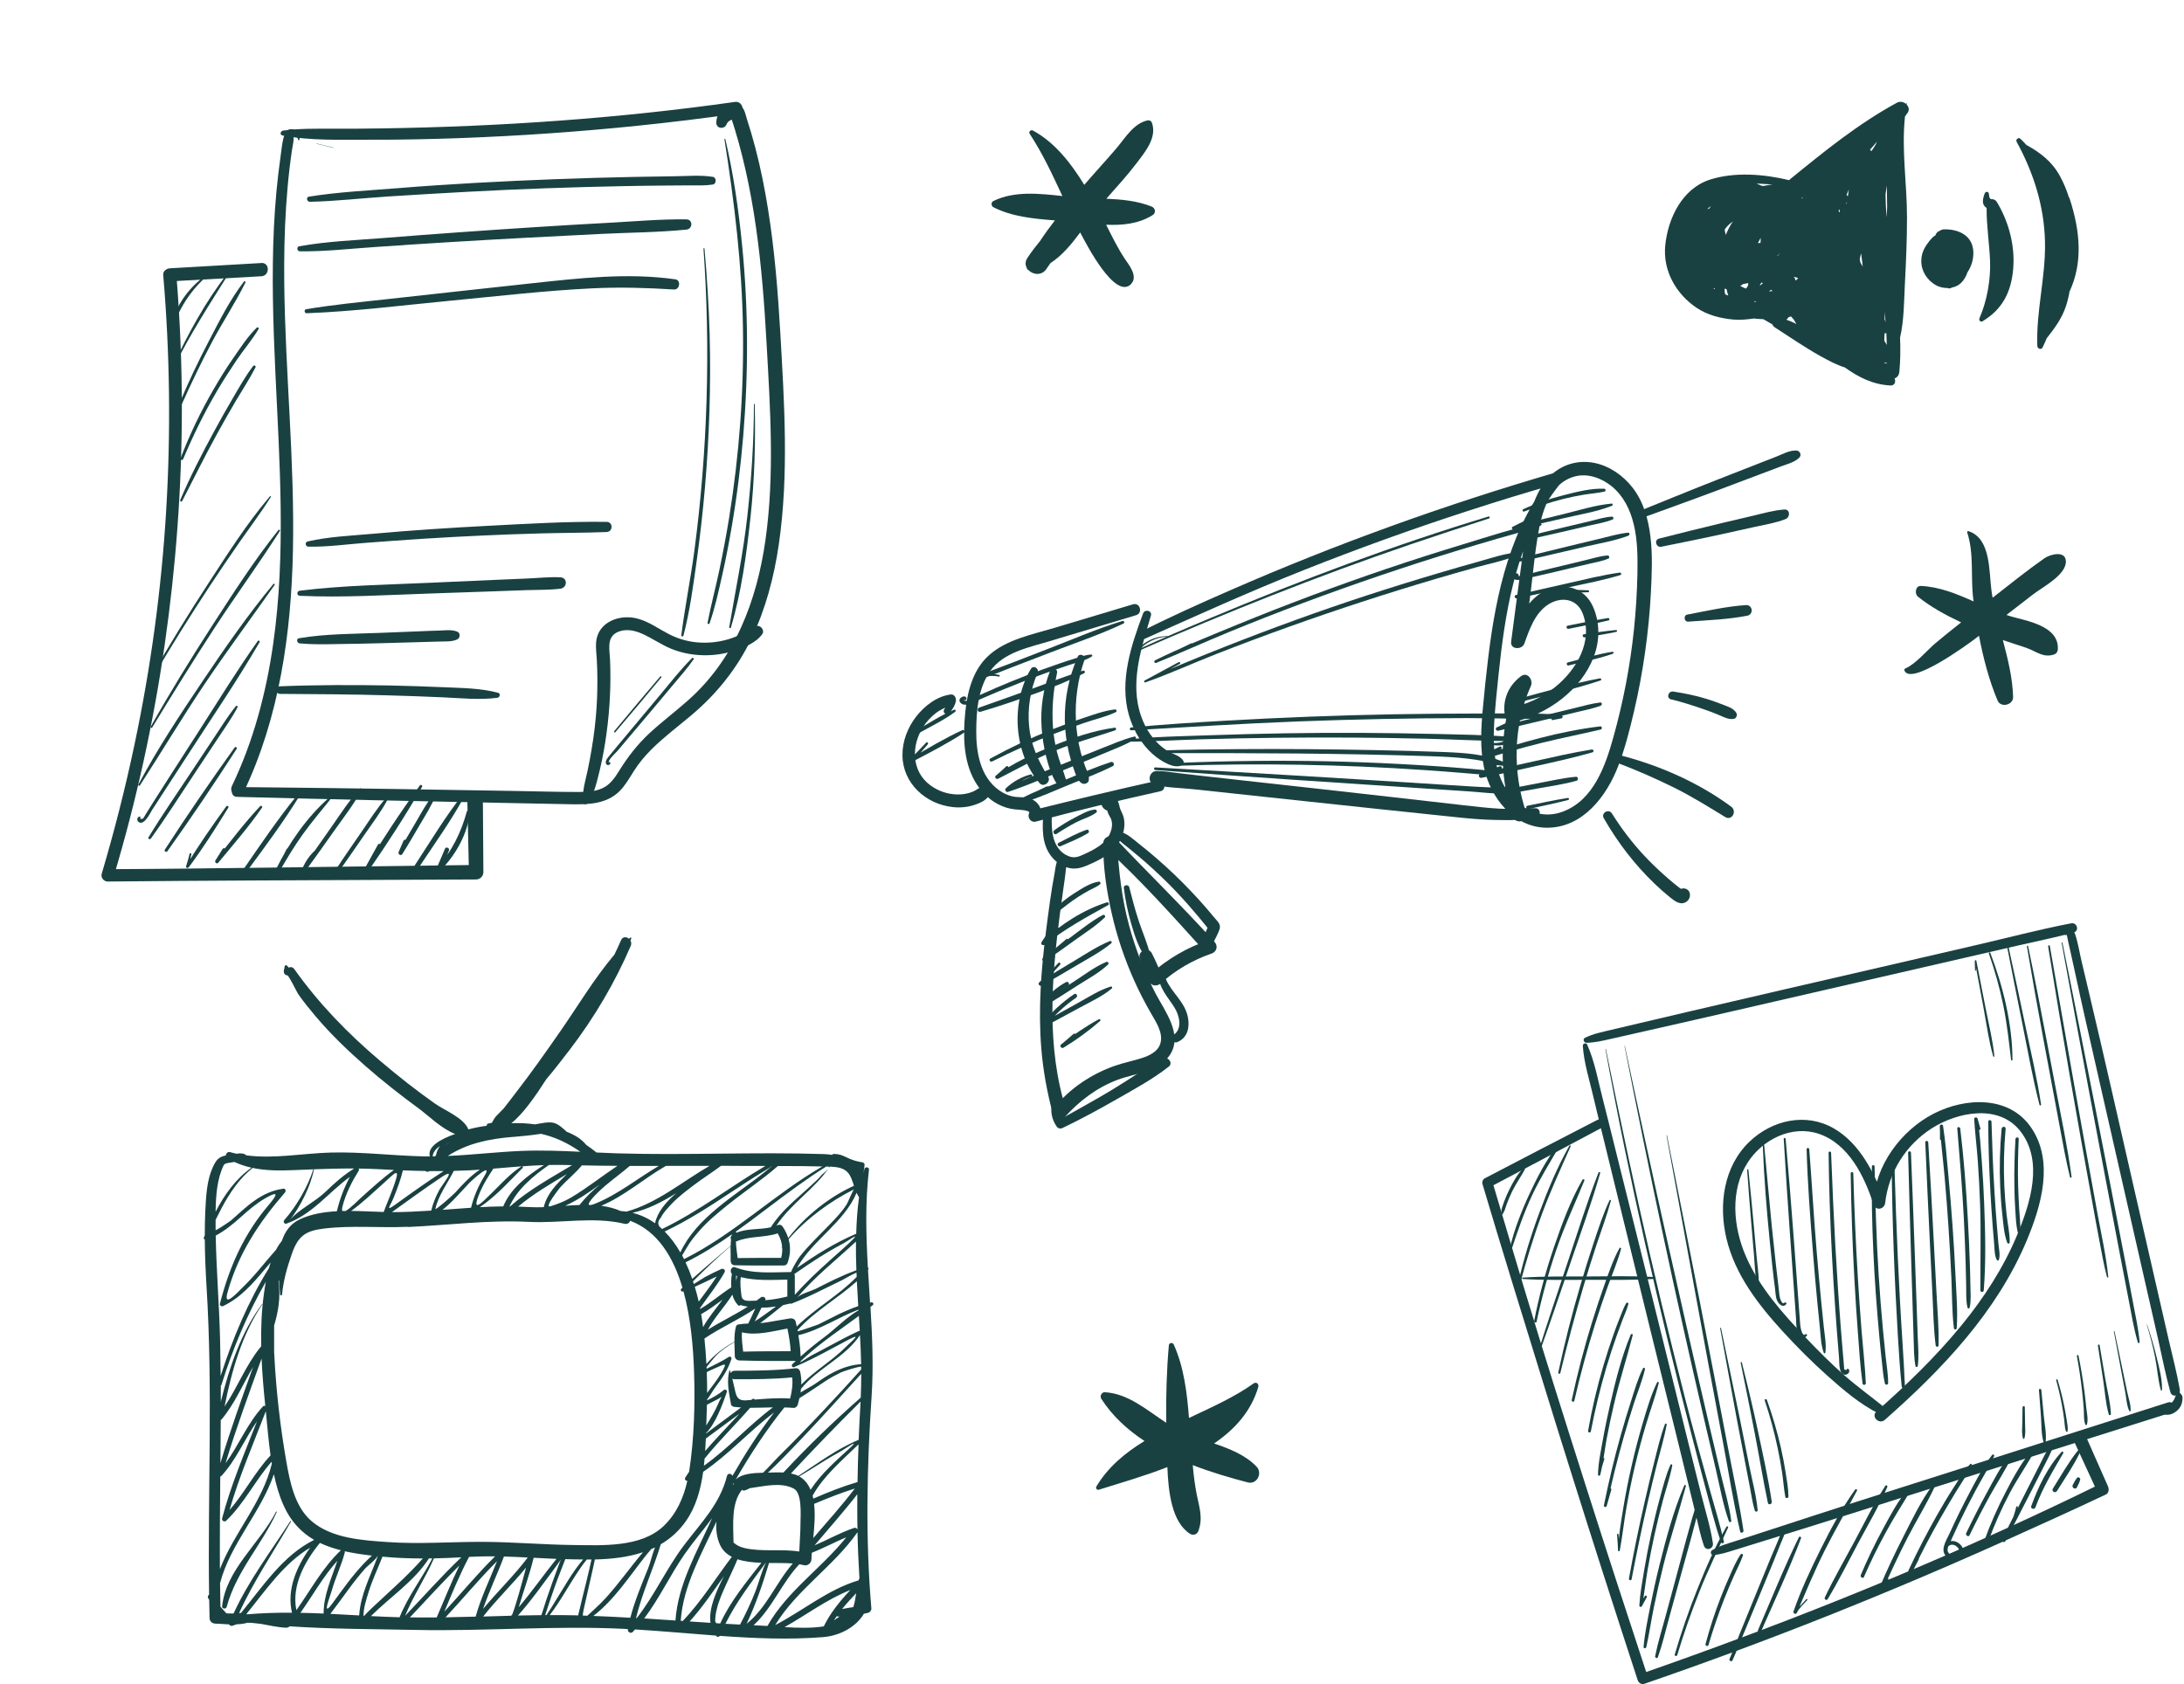 <svg xmlns="http://www.w3.org/2000/svg" id="Calque_1" viewBox="0 0 412.28 317.97"><defs><style>      .st0 {        fill: none;      }      .st1 {        fill: #1a4142;      }    </style></defs><rect class="st0" width="412.28" height="317.66"></rect><g><path class="st1" d="M215.87,120.71c10.03-4.48,20.01-9.01,30.22-13.06,10.1-4.01,20.33-7.71,30.67-11.07,5.85-1.91,11.73-3.71,17.65-5.39-.34-.58-.68-1.16-1.02-1.75-8.24,9.78-10.98,22.54-12.48,34.93-.39,3.19-.71,6.39-1.01,9.59-.33,3.65-.53,7.35.24,10.96,1.19,5.64,5.57,11.29,11.78,11.36,6.83.08,11.38-5.94,13.58-11.71,1.27-3.31,2.14-6.78,2.95-10.23.87-3.71,1.57-7.46,2.1-11.23.52-3.71.9-7.44,1.09-11.19.18-3.51.34-7.09-.08-10.59-.4-3.32-1.31-6.61-3.39-9.28-1.76-2.26-4.32-4.06-7.15-4.64-2.8-.57-5.61.1-7.81,1.92-1.98,1.63-3.15,4.04-3.98,6.42-.92,2.62-1.32,5.36-1.68,8.1-.51,3.87-1.03,7.74-1.54,11.6-.25,1.9-.5,3.81-.75,5.71-.2,1.5,2.05,1.59,2.5.34.95-2.67,2.02-5.8,4.54-7.39,2.42-1.53,5.39-1.11,6.48,1.75,2.01,5.26-1.23,10.68-5.27,13.91-2.45,1.95-5.35,3.25-8.41,3.87.57.32,1.14.64,1.7.97-.33-1.87.51-3.67,1.98-4.82-.76-.44-1.51-.88-2.27-1.32-3.38,8.17-3.81,17.32-.93,25.71.54,1.59,3.09.91,2.54-.7-2.63-7.69-2.48-16.51.87-23.97.49-1.08-.63-2.75-1.85-1.85-2.45,1.79-3.64,4.69-3.01,7.68.16.75,1.01,1.13,1.7.97,6.4-1.53,12.63-6.03,15.03-12.31,1.17-3.06,1.18-6.56-.19-9.55-1.51-3.32-5.09-4.49-8.41-3.17-4.02,1.6-5.64,5.76-6.96,9.55.83.11,1.66.23,2.49.34.43-3.5.86-7,1.29-10.5.39-3.17.69-6.36,1.21-9.51.71-4.3,2.18-9.94,7.02-11.21,2.43-.64,5.03.32,6.93,1.86,2.24,1.83,3.49,4.4,4.16,7.17.74,3.05.75,6.21.7,9.33-.07,3.51-.29,7.01-.65,10.5-.71,6.86-2.02,13.66-3.87,20.31-1.52,5.46-3.74,11.94-9.56,14.12-5.38,2.02-10.27-1.94-12-6.92-1.1-3.17-1.14-6.59-.95-9.91.18-3.06.51-6.11.83-9.16,1.19-11.35,3.05-23.24,9.45-32.95.78-1.18,1.62-2.31,2.52-3.39.63-.76.06-2.06-1.01-1.75-21.08,6.14-41.75,13.58-61.86,22.39-5.69,2.49-11.36,5.03-16.89,7.85-.88.45-.11,1.7.77,1.31h0Z"></path><path class="st1" d="M289.88,152.6c-2.3-.06-4.58.21-6.89.08-2.25-.13-4.5-.4-6.74-.65-4.67-.52-9.35-1.07-14.02-1.6-9.38-1.07-18.77-2.1-28.15-3.14-2.57-.29-5.13-.57-7.7-.86-1.31-.15-2.63-.31-3.94-.46-1.37-.16-2.75-.42-4.13-.39-1.45.03-1.83,2.23-.35,2.59,2.29.56,4.76.58,7.11.82,2.38.24,4.75.51,7.13.76,4.76.51,9.51,1.02,14.26,1.53,9.38,1.01,18.77,2,28.15,2.98,2.55.27,5.08.51,7.64.55,2.54.04,5.41.16,7.84-.62.87-.28.72-1.57-.22-1.59h0Z"></path><path class="st1" d="M215.78,115.83c-2.24,5.99-4.5,12.72-2.69,19.13.7,2.45,1.94,4.79,3.7,6.64.84.88,1.81,1.66,2.87,2.25.94.52,2.5,1.25,3.52.55.25-.17.36-.49.2-.76-.51-.88-1.77-1.2-2.62-1.66-.99-.54-1.86-1.26-2.62-2.09-1.54-1.68-2.57-3.81-3.13-6.01-1.48-5.88.59-12.02,2.25-17.63.29-.97-1.15-1.32-1.49-.41h0Z"></path><path class="st1" d="M213.91,114.09c-4.98,1.49-9.97,2.98-14.95,4.48-4.14,1.24-8.89,2.15-12.22,5.1-3.08,2.72-4.14,6.92-4.53,10.85-.42,4.29-.39,9.07,1.79,12.93,1.03,1.82,2.58,3.45,4.44,4.41.99.51,2.04.84,3.15.96.26.03,2.97.12,2.7.66-.43.85.28,1.9,1.26,1.64,7.79-2.1,15.64-3.97,23.51-5.73,1.3-.29.75-2.29-.55-2-7.88,1.74-15.72,3.64-23.55,5.58.42.55.84,1.09,1.26,1.64.95-1.82-.42-3.64-2.29-3.98-.93-.17-1.89-.06-2.82-.27-.92-.21-1.75-.61-2.51-1.16-3.57-2.53-4.34-7.18-4.31-11.25.03-3.81.37-8.05,2.64-11.25,2.51-3.55,7.27-4.45,11.18-5.63,5.45-1.64,10.91-3.28,16.36-4.92,1.31-.39.75-2.45-.57-2.05h0Z"></path><path class="st1" d="M179.14,134.71c.6-.63,1.14-1.48,1.3-2.34.11-.56-.27-1.33-.95-1.25-2.6.31-4.97,2.16-6.54,4.17-1.61,2.08-2.62,4.67-2.59,7.32.05,5.29,4.39,9.21,9.47,9.77,1.34.15,2.75.04,4.04-.38,1.32-.43,2.79-1.06,3.11-2.52.1-.46-.23-1.09-.78-1.03-.53.06-.94.09-1.41.37-.38.23-.74.48-1.15.65-.88.38-1.84.53-2.8.53-1.89,0-3.77-.64-5.28-1.78-3.51-2.64-3.55-7.4-1.34-10.9.65-1.03,1.5-1.97,2.48-2.71,1.01-.76,2.16-1.18,3.3-1.68-.48-.2-.96-.39-1.45-.59.13.66.05,1.07-.32,1.63-.37.55.46,1.19.92.71h0Z"></path><path class="st1" d="M194.59,126.3c-3.8,6.43-3.28,15.83,1.66,21.57.76.88,2.23-.27,1.61-1.24-1.86-2.92-3.25-5.99-3.59-9.47-.33-3.41.24-6.96,1.59-10.11.36-.84-.77-1.57-1.26-.74h0Z"></path><path class="st1" d="M198.21,126.71c-1.32,3.4-1.83,7.07-1.58,10.72.13,1.78.4,3.57.83,5.3.44,1.75.97,3.61,1.96,5.14.58.9,2.09.35,1.78-.75-.48-1.68-1.19-3.28-1.63-4.97-.41-1.6-.68-3.24-.8-4.89-.24-3.41.05-6.85.77-10.19.19-.88-1.02-1.19-1.34-.37h0Z"></path><path class="st1" d="M203.46,123.97c-1.69,3.85-2.53,7.92-2.45,12.13.04,2.04.32,4.09.79,6.08.25,1.05.56,2.09.93,3.11.34.93.61,2.04,1.47,2.59.44.29,1.25.03,1.33-.54.14-.97-.35-1.74-.68-2.64-.34-.91-.62-1.85-.87-2.79-.48-1.9-.77-3.85-.87-5.81-.21-3.91.35-7.88,1.63-11.58.26-.74-.97-1.28-1.29-.54h0Z"></path><path class="st1" d="M196.99,153.26c-.24,2.82-.41,5.98,1.42,8.36.78,1.02,1.85,1.81,3.08,2.18,1.29.39,2.44.14,3.65-.37,2.51-1.05,5.2-2.39,6.43-4.97.58-1.22.84-2.56.6-3.9-.11-.59-.37-1.09-.62-1.63-.29-.61-.23-1.28-.65-1.86-.84-1.14-3.16-.97-2.97.75.13,1.15,2.04,1.95,2.27.48.09-.55-.21-.92-.76-.99h-.11c.21.07.42.16.62.24.24.13.07.29-.49.48-.48.13-.64.37-.48.71,0,.2.08.45.14.64.14.47.46.84.63,1.29.31.84.16,1.81-.18,2.62-.84,2.02-2.96,3.1-4.84,3.96-.9.41-1.69.79-2.68.51-.89-.25-1.7-.85-2.25-1.59-1.44-1.92-1.29-4.66-1.23-6.93.02-1.02-1.49-.99-1.57,0h0Z"></path><path class="st1" d="M201.98,163.49c.87-.79-.05-2.07-1.06-2.01-1.56.08-1.62,2.19-1.83,3.31-.69,3.63-1.16,7.33-1.63,11-.93,7.34-1.49,14.79-.89,22.18.34,4.21,1.11,8.31,2.19,12.38.25.93,1.55,1.34,2.22.59,2.78-3.1,6.12-5.63,10.05-7.09,3.27-1.22,7.58-1.43,9.74-4.56,2.68-3.89-.9-8.39-2.68-11.81-2.12-4.09-3.78-8.41-4.98-12.86-1.37-5.09-1.92-10.2-2.24-15.45-.74.31-1.47.61-2.21.92,6.68,6.09,12.77,12.91,18.82,19.62.19-.72.38-1.44.57-2.16-4.01,1.37-7.62,3.5-10.8,6.3.73.19,1.46.38,2.18.58-.63-1.52-1.26-3.02-2.01-4.48-.64-1.23-2.73-.38-2.26.95.55,1.55,1.21,3.03,1.88,4.53.37.81,1.49.77,2.05.26,2.79-2.52,6.09-4.44,9.64-5.66.94-.32,1.25-1.41.57-2.16-6.08-6.73-12.59-13.04-18.81-19.63-.79-.84-2.2-.18-2.22.92-.07,4.46.62,9.03,1.61,13.37.99,4.38,2.45,8.65,4.29,12.75.92,2.05,1.96,4.04,3.08,5.99.95,1.65,2.41,3.79,1.78,5.79-.48,1.52-2.06,2.24-3.46,2.7-1.74.57-3.54.9-5.27,1.52-4.31,1.55-8.33,4.21-11.22,7.78.74.2,1.48.39,2.22.59-3.81-11.87-2.8-24.87-1.23-37.03.22-1.72.47-3.44.71-5.16.13-.85.25-1.7.35-2.56.09-.75.06-1.47.53-2.08-.18.14-.35.27-.53.41-.06-.05-.13-.09-.19-.14.02-.18.05-.35.07-.53-.02.05-.05.1-.07.15-.32.66.46,1.3,1.02.79h0Z"></path><path class="st1" d="M210.72,157.86c.47.9,1.32,1.44,2.1,2.08.82.67,1.64,1.33,2.45,2.02,1.61,1.37,3.17,2.8,4.69,4.28,3.03,2.97,5.79,6.17,8.44,9.49-.09-.36-.19-.71-.28-1.07-.33,1.01-.79,1.96-1.34,2.87-.54.88-1.23,1.67-1.67,2.61-.2.44.15,1.13.71.92,1.26-.48,2.13-1.49,2.88-2.59.34-.5.64-1.02.89-1.57.25-.54.71-1.35.7-1.96-.02-.67-.66-1.21-1.06-1.69-.46-.56-.92-1.11-1.39-1.66-.98-1.14-1.99-2.25-3.03-3.34-2.03-2.14-4.17-4.18-6.4-6.12-1.09-.95-2.21-1.87-3.35-2.77-1.08-.85-2.31-2.07-3.69-2.32-.48-.09-.87.37-.63.82h0Z"></path><path class="st1" d="M212.15,167.63c.27,2.29.74,4.51,1.38,6.73.64,2.2,1.33,4.46,2.66,6.34.33.46,1.05.19.93-.39-.49-2.18-1.43-4.23-2.13-6.35-.7-2.12-1.28-4.3-1.82-6.46-.14-.55-1.09-.45-1.02.14h0Z"></path><path class="st1" d="M218.72,184.02c-.02,2.43,1.7,4.18,2.93,6.11.92,1.45,1.65,3.96-.02,5.2-.64.48-.3,1.79.6,1.43,2.35-.93,2.49-3.66,1.71-5.76-.98-2.63-3.54-4.33-4.16-7.13-.13-.61-1.07-.46-1.07.14h0Z"></path><path class="st1" d="M198.62,208.31c-.39,1.54-.05,3.05.83,4.36.27.39.7.5,1.13.3,3.51-1.67,6.92-3.54,10.3-5.47,3.31-1.9,6.77-3.76,9.77-6.13.88-.7-.24-2-1.16-1.5-3.36,1.8-6.49,4.06-9.77,6.02-3.28,1.96-6.63,3.8-9.97,5.67.37.1.75.2,1.13.3-.77-1-1.08-2.12-1.08-3.37,0-.67-1.01-.82-1.17-.16h0Z"></path><path class="st1" d="M309.79,97.86c5.06-1.85,10.13-3.66,15.17-5.56,2.47-.93,4.93-1.86,7.39-2.79,1.29-.49,2.58-.97,3.87-1.46,1.15-.43,2.56-.76,3.44-1.65.5-.5.11-1.31-.55-1.34-1.28-.07-2.61.69-3.78,1.15-1.17.46-2.34.92-3.51,1.37-2.51.98-5.02,1.97-7.54,2.95-4.97,1.95-9.91,3.98-14.86,5.98-.81.33-.48,1.64.37,1.33h0Z"></path><path class="st1" d="M313.61,103.23c3.93-.8,7.86-1.58,11.78-2.45,1.96-.43,3.92-.86,5.87-1.3,1.95-.43,3.96-.74,5.82-1.48.88-.35.88-1.88-.24-1.8-1.96.13-3.87.69-5.78,1.14-2.01.47-4.02.94-6.03,1.42-3.96.93-7.9,1.94-11.84,2.93-1,.25-.57,1.74.42,1.54h0Z"></path><path class="st1" d="M318.68,117.37c3.73-.28,7.58-.41,11.25-1.14.32-.06.64-.39.71-.71.07-.31.04-.5-.1-.78-.15-.3-.54-.52-.88-.5-3.74.24-7.49,1.11-11.16,1.8-.75.14-.59,1.39.18,1.33h0Z"></path><path class="st1" d="M315.48,132.05c2.07.49,4.07,1.15,6.08,1.84.95.32,1.89.68,2.81,1.06.97.4,1.85.94,2.92.78.5-.08.72-.76.47-1.15-.53-.84-1.45-1.12-2.34-1.47-1.04-.41-2.09-.78-3.16-1.12-2.07-.66-4.23-1.08-6.38-1.42-.96-.15-1.4,1.25-.41,1.49h0Z"></path><path class="st1" d="M305.64,144.16c3.52,1.34,6.96,2.86,10.33,4.52,3.35,1.66,6.51,3.63,9.7,5.58,1.27.78,2.28-1.11,1.14-1.95-6.11-4.52-13.42-7.75-20.76-9.66-.99-.26-1.34,1.16-.42,1.51h0Z"></path><path class="st1" d="M302.75,154.48c2.59,4.54,5.81,8.74,9.58,12.36.93.89,1.89,1.74,2.89,2.55.93.76,2.12,1.7,3.27.76.77-.63.75-2.03-.32-2.36-.75-.23-1.5.25-1.34,1.06.08.4.57.54.9.37l.09-.05-.53.07s.05.02.05.02c-.12-.11-.27-.22-.42-.34-.03-.05-.05-.1-.05-.15.17-.22.34-.44.51-.67.4-.01.44-.06.12-.15-.17-.11-.33-.23-.49-.35-.34-.26-.68-.53-1.01-.8-.66-.54-1.31-1.1-1.95-1.68-1.24-1.11-2.44-2.26-3.57-3.47-2.33-2.48-4.39-5.18-6.19-8.06-.61-.97-2.11-.1-1.54.9h0Z"></path><path class="st1" d="M188.62,127.43c-1.55-.34-3.1-.14-4.55.51-.31.14-.09.64.23.54,2.39-.7,4.72-1.73,7.05-2.62,2.35-.89,4.69-1.8,7.03-2.7,4.58-1.76,9.29-3.34,13.72-5.44.27-.13.08-.56-.2-.48-4.78,1.45-9.42,3.48-14.09,5.28-2.28.88-4.57,1.76-6.85,2.65-2.29.9-4.68,1.69-6.9,2.76.1.17.2.34.3.51,1.3-.77,2.68-.99,4.16-.7.21.04.3-.27.09-.32h0Z"></path><path class="st1" d="M182.45,131.97c0-1.11-2.11-.08-1.02.83.66.55,1.63.09,2.29-.2,1.56-.67,3.11-1.36,4.69-2.02,2.93-1.21,5.88-2.37,8.86-3.45,1.46-.53,2.93-1.03,4.41-1.53,1.45-.49,3.14-.83,4.43-1.66.15-.1.1-.36-.09-.35-.98.02-1.91.38-2.85.66-1.03.31-2.05.64-3.07.99-2.09.71-4.18,1.47-6.25,2.26-1.93.74-3.85,1.52-5.75,2.34-.99.43-1.98.86-2.95,1.3-.49.22-.98.44-1.47.67-.27.13-1.7,1.02-1.73.14.02.32.5.32.5,0h0Z"></path><path class="st1" d="M185.07,134.4c3.39-1,6.73-2.13,10.05-3.34,3.25-1.18,6.46-2.39,9.55-3.96.26-.13.08-.56-.2-.48-3.32,1.02-6.54,2.29-9.8,3.48-3.26,1.19-6.55,2.33-9.82,3.49-.49.18-.3.95.22.8h0Z"></path><path class="st1" d="M187.29,143.77c3.82-1.92,7.74-3.68,11.72-5.23,1.9-.74,3.83-1.43,5.76-2.08,1.94-.66,4.01-1.14,5.87-2,.24-.11.13-.55-.14-.52-2.02.23-4.05.98-5.98,1.62-2.05.68-4.07,1.43-6.08,2.23-3.94,1.57-7.76,3.38-11.48,5.42-.37.2-.04.74.33.56h0Z"></path><path class="st1" d="M189.92,144.73c-.64.58-1.27,1.18-1.94,1.73-.34.27.09.75.44.57,3.61-1.82,7.07-3.82,10.83-5.34,3.68-1.49,7.49-2.54,11.25-3.79.26-.09.24-.55-.07-.51-4,.54-7.88,1.88-11.6,3.4-3.7,1.51-7.54,3.23-10.77,5.6.15.19.29.38.44.57.57-.65,1.19-1.25,1.8-1.87.24-.25-.13-.61-.38-.38h0Z"></path><path class="st1" d="M194.59,146.21c-1.76.46-3.37,1.37-4.7,2.61-.3.28,0,.83.4.7,4.14-1.38,8.17-3.19,12.22-4.84,1.9-.77,3.8-1.55,5.69-2.35,2.05-.87,4.2-1.65,6.12-2.79.25-.15.09-.53-.2-.47-2.11.52-4.14,1.43-6.16,2.22-2.04.8-4.07,1.63-6.1,2.46-3.97,1.62-8.04,3.13-11.9,5,.17.22.34.44.51.66,1.15-1.36,2.53-2.25,4.23-2.77.27-.08.16-.5-.12-.43h0Z"></path><path class="st1" d="M197.55,148.5c-1.47.71-2.94,1.43-4.44,2.09-.48.21-.14.99.36.84,2.87-.88,5.66-2.18,8.45-3.31,2.73-1.1,5.5-2.15,8.14-3.46.44-.22.13-.94-.33-.79-2.88.93-5.66,2.14-8.45,3.28-2.71,1.1-5.55,2.09-8.15,3.43.16.27.31.53.47.8,1.41-.81,2.86-1.56,4.31-2.32.38-.2.05-.75-.33-.56h0Z"></path><path class="st1" d="M199.45,157.45c1.22-.81,2.49-1.57,3.79-2.24,1.19-.61,2.66-.99,3.72-1.81.22-.17.04-.57-.23-.55-1.27.08-2.68.93-3.79,1.5-1.36.7-2.66,1.5-3.9,2.39-.42.3-.03,1,.42.71h0Z"></path><path class="st1" d="M200.21,159.77c1.76-.77,3.55-1.48,5.19-2.48.32-.2.12-.76-.26-.63-1.85.64-3.56,1.59-5.3,2.47-.43.22-.05.83.38.64h0Z"></path><path class="st1" d="M199.35,172.44c1.36-1.04,2.66-2.12,4.1-3.05.72-.47,1.45-.9,2.21-1.31.67-.36,1.42-.65,2.01-1.13.18-.15.04-.52-.2-.49-1.55.17-3.21,1.28-4.51,2.09-1.46.92-2.91,2.02-4.05,3.32-.25.29.09.83.44.57h0Z"></path><path class="st1" d="M199.93,175.13c-1.63.36-2.5,1.4-3.31,2.76-.24.41.28.73.61.47,3.75-2.93,7.79-5.18,11.95-7.46.29-.16.09-.62-.22-.53-4.54,1.41-8.79,4.24-12.28,7.44l.65.38c.18-1.35,1.48-2.32,2.71-2.65.27-.07.16-.48-.11-.42h0Z"></path><path class="st1" d="M201.31,177.3c-1.43,1.21-2.86,2.46-4.39,3.53-.37.26-.03.87.36.62,1.99-1.29,3.9-2.7,5.82-4.08,1.83-1.31,3.82-2.57,5.44-4.14.25-.24-.07-.62-.36-.47-2.07,1.09-3.97,2.65-5.85,4.03-1.84,1.35-3.7,2.67-5.48,4.1.16.17.33.34.5.5,1.3-1.37,2.77-2.61,4.19-3.86.16-.14-.07-.37-.24-.23h0Z"></path><path class="st1" d="M199.78,181.82c-1.17,1.22-2.32,2.53-3.59,3.65-.35.3.09.83.48.62,2.28-1.28,4.53-2.61,6.78-3.94,2.14-1.27,4.42-2.47,6.34-4.07.18-.15-.01-.5-.24-.41-2.32.93-4.45,2.36-6.59,3.64-2.24,1.34-4.48,2.69-6.69,4.09.18.18.36.36.54.54,1-1.33,2.2-2.55,3.31-3.79.2-.23-.12-.56-.33-.34h0Z"></path><path class="st1" d="M201.25,185.42c-1.74.96-3.25,2.26-4.47,3.82-.28.36.07.97.53.69,2.05-1.27,4.09-2.56,6.12-3.87,1.9-1.22,4.1-2.39,5.74-3.95.2-.19,0-.62-.29-.5-2.1.85-4.06,2.36-5.95,3.58-2.03,1.31-4.05,2.63-6.06,3.99.2.2.4.4.6.6,1.1-1.56,2.49-2.78,4.15-3.72.41-.23.04-.86-.37-.63h0Z"></path><path class="st1" d="M202.77,187.7c-2.21,1.49-4.15,3.28-5.85,5.34-.29.36.07.9.51.66,2.16-1.15,4.31-2.31,6.45-3.48,2-1.09,4.27-2.12,6.01-3.6.16-.14-.01-.42-.21-.36-2.19.68-4.28,2.05-6.28,3.15-2.14,1.18-4.28,2.36-6.4,3.57.17.22.34.44.51.66,1.59-2.05,3.5-3.81,5.64-5.27.41-.28.02-.95-.39-.67h0Z"></path><path class="st1" d="M202.62,195.23c-.77.68-1.53,1.35-2.33,1.99-.34.27.1.81.46.6,2.41-1.46,4.8-3.2,6.93-5.06.18-.16-.05-.43-.25-.32-2.48,1.36-4.93,3.02-7.13,4.78.18.18.36.36.53.54.72-.72,1.48-1.4,2.23-2.09.3-.27-.14-.7-.44-.44h0Z"></path><path class="st1" d="M173.6,138.34c2.24-1.26,4.65-2.41,6.71-3.95.18-.13.08-.51-.17-.4-2.4.99-4.64,2.47-6.89,3.76-.38.22-.04.81.35.59h0Z"></path><path class="st1" d="M174.82,140.22c-.93.99-1.87,1.98-2.83,2.95-.28.29.08.73.42.55,3.22-1.68,6.49-3.36,9.53-5.36.31-.21.04-.65-.29-.5-3.3,1.52-6.46,3.41-9.59,5.25.14.18.28.37.42.55.87-1.06,1.76-2.09,2.66-3.13.19-.22-.12-.54-.32-.32h0Z"></path><path class="st1" d="M220.37,120.09c-2.24.03-4.28.96-5.77,2.63-.11.13.03.29.18.23,16.89-7.37,33.99-14.2,51.44-20.15,4.94-1.68,9.9-3.3,14.86-4.91.24-.08.14-.45-.1-.37-17.75,5.37-35.19,11.93-52.29,19.09-4.71,1.97-9.41,3.98-14.06,6.1.05.08.11.15.17.23,1.42-1.64,3.41-2.61,5.57-2.74.06,0,.06-.09,0-.09h0Z"></path><path class="st1" d="M224.9,121.45c-2.28,1.1-4.56,2.19-6.87,3.24-.27.12-.07.59.2.48,4.65-1.89,9.23-3.97,13.87-5.88,4.65-1.91,9.33-3.74,14.04-5.5,9.42-3.52,18.94-6.75,28.55-9.7,2.63-.81,5.27-1.59,7.91-2.36,2.76-.8,5.55-1.5,8.25-2.5.27-.1.16-.48-.12-.43-4.93.86-9.77,2.52-14.55,3.97-4.81,1.46-9.6,2.99-14.36,4.6-9.58,3.25-19.06,6.79-28.41,10.63-5.16,2.12-10.38,4.22-15.39,6.68.09.15.18.3.26.45,2.22-1.21,4.45-2.37,6.7-3.53.11-.06.01-.21-.09-.16h0Z"></path><path class="st1" d="M222.5,125.02c-2.14,1.16-4.29,2.31-6.43,3.47-.19.1-.06.43.15.35,4.52-1.6,8.92-3.61,13.39-5.36,4.54-1.78,9.1-3.49,13.69-5.13,9.12-3.27,18.34-6.27,27.63-9.02,2.54-.75,5.09-1.48,7.64-2.19,2.55-.71,5.26-1.22,7.7-2.26.26-.11.13-.58-.15-.55-2.35.25-4.65,1.05-6.92,1.68-2.32.64-4.63,1.31-6.94,1.99-4.68,1.38-9.33,2.82-13.97,4.33-9.16,2.99-18.21,6.28-27.17,9.82-2.58,1.02-5.15,2.04-7.7,3.12-2.45,1.03-4.96,2.01-7.33,3.22.06.11.13.22.2.34,2.14-1.16,4.28-2.33,6.42-3.49.21-.11.02-.43-.18-.32h0Z"></path><path class="st1" d="M213.52,137.89c10.5-.59,21-1.28,31.52-1.68,10.58-.4,21.16-.61,31.75-.63,5.94-.01,11.91.28,17.85.07-.06-.22-.12-.43-.18-.65-.51.24-1.01.49-1.52.72-.15.06-.04.27.1.24.56-.12,1.13-.22,1.69-.32.41-.08.27-.66-.09-.69-5.23-.38-10.54-.23-15.78-.23-5.26,0-10.52.05-15.78.14-10.59.19-21.17.61-31.74,1.21-5.94.34-11.89.71-17.81,1.28-.33.03-.35.55,0,.53h0Z"></path><path class="st1" d="M215.83,139.49c-1.17.07-2.35.18-3.53.2-.21,0-.21.33,0,.33,4.75.04,9.51-.29,14.25-.43,4.75-.14,9.51-.24,14.26-.29,9.51-.11,19.02-.05,28.53.18,5.38.13,10.76.44,16.13.46-.07-.25-.13-.49-.2-.74-1.28.99-2.72,1.3-4.31.94-.19-.04-.26.22-.08.29,1.57.59,3.37.37,4.78-.54.34-.22.19-.7-.2-.74-4.73-.4-9.51-.45-14.26-.57-4.75-.11-9.51-.18-14.26-.21-9.51-.05-19.02.12-28.53.45-5.36.19-10.79.26-16.13.86v.33c1.17-.14,2.36-.19,3.53-.28.16-.01.16-.26,0-.25h0Z"></path><path class="st1" d="M221.13,141.72c-.69,0-1.37-.02-2.06-.03-.33,0-.33.51,0,.51,17.02-.03,34.04.01,51.05.58,4.6.15,9.04.44,13.47,1.77.04-.24.07-.48.1-.72-.68.04-1.36.08-2.03.12-.28.02-.27.41,0,.43.68.06,1.36.12,2.03.19.35.03.52-.54.19-.69-3.51-1.51-7.48-1.74-11.25-1.89-4.28-.17-8.57-.27-12.86-.36-8.66-.18-17.33-.25-26-.19-4.9.03-9.8.1-14.69.25v.51c.69-.05,1.37-.09,2.06-.14.22-.01.22-.34,0-.34h0Z"></path><path class="st1" d="M221.89,144.59c15.69-.54,31.42-.26,47.08.81,2.19.15,4.37.31,6.55.49,1.12.09,2.24.19,3.37.28.5.04,1,.08,1.5.13.25.02.5.04.75.07.13.01.25.02.37.03.32-.04.53.1.64.4-.33-.15-.59.28-.29.49.79.56,1.47-.7.86-1.32-.48-.49-1.35-.46-1.96-.52-1.12-.11-2.24-.22-3.37-.31-4.49-.38-8.98-.68-13.48-.91-8.94-.47-17.88-.66-26.83-.57-5.07.05-10.13.18-15.2.4-.34.01-.34.54,0,.53h0Z"></path><path class="st1" d="M218.08,145.39c17.3,1.27,34.61,2.42,51.92,3.55,2.38.16,4.76.31,7.15.47,2.47.16,5.05.54,7.53.41.44-.02.59-.72.11-.81-2.06-.38-4.23-.35-6.32-.48-2.2-.14-4.39-.28-6.58-.41-4.33-.27-8.65-.54-12.98-.82-8.71-.55-17.43-1.06-26.15-1.57-4.89-.29-9.78-.57-14.67-.84-.32-.02-.32.48,0,.5h0Z"></path><path class="st1" d="M287.7,96.59c2.45-.92,4.92-1.77,7.47-2.4,1.24-.31,2.49-.56,3.76-.78,1.31-.22,2.66-.3,3.96-.6.31-.07.23-.53-.07-.54-2.57-.1-5.35.64-7.82,1.27-2.56.66-5.07,1.49-7.47,2.61-.24.11-.07.53.18.44h0Z"></path><path class="st1" d="M287.53,98.47c-.66.33-1.33.66-1.99.99-.3.15-.08.59.22.52,3.11-.67,6.2-1.39,9.3-2.11,3.05-.72,6.31-1.22,9.23-2.37.2-.08.2-.45-.06-.42-3.09.28-6.18,1.28-9.2,2.01-3.15.76-6.29,1.53-9.43,2.35.07.17.15.35.22.52.64-.36,1.29-.73,1.93-1.09.26-.15.03-.52-.23-.39h0Z"></path><path class="st1" d="M287.05,102.21c2.96-.66,5.91-1.33,8.87-2.02,1.44-.34,2.89-.67,4.33-1.01,1.38-.32,2.88-.55,4.19-1.11.26-.11.12-.54-.15-.53-1.36.08-2.75.52-4.07.84-1.5.36-3.01.71-4.51,1.07-2.95.7-5.88,1.42-8.83,2.15-.39.1-.23.7.17.61h0Z"></path><path class="st1" d="M286.84,104.78c-.52-.79-1.61.3-.96.96.49.49,1.28.26,1.87.13,1.34-.29,2.68-.59,4.02-.91,2.55-.6,5.1-1.19,7.66-1.79,2.63-.61,5.45-1.06,7.97-2.03.28-.11.27-.6-.07-.57-1.75.18-3.5.7-5.2,1.11-1.7.4-3.4.81-5.09,1.22-1.7.41-3.39.82-5.09,1.24-.85.21-1.7.41-2.54.63-.66.17-2.53,1.02-3.04.29.21.29.69.02.49-.29h0Z"></path><path class="st1" d="M286.68,108.78c.11-.79-1.07-.67-1.12,0-.1,1.48,3.4.25,3.89.14,2.4-.52,4.78-1.11,7.17-1.68,1.23-.29,2.45-.58,3.67-.86,1.12-.26,2.3-.46,3.35-.92.28-.12.13-.6-.16-.58-1.39.08-2.8.55-4.15.87-1.47.35-2.94.71-4.4,1.06-1.47.35-2.94.7-4.4,1.06-.68.16-1.34.33-2.02.51-.18.05-2.45.7-2.41.33-.03.32.52.4.57.08h0Z"></path><path class="st1" d="M286.34,112.99c3.26-.69,6.53-1.39,9.79-2.11,3.26-.71,6.55-1.33,9.74-2.3.31-.09.17-.51-.13-.47-3.3.47-6.56,1.29-9.81,2.02s-6.51,1.46-9.76,2.21c-.42.1-.24.73.18.64h0Z"></path><path class="st1" d="M296.78,111.91c1.01-.02,2.02-.05,3.02-.09.24-.01.24-.36,0-.37-1.01-.04-2.02-.08-3.02-.09-.36,0-.36.56,0,.55h0Z"></path><path class="st1" d="M296.1,118.73c2.53-.5,5.04-1,7.55-1.59.3-.07.16-.5-.12-.45-2.54.42-5.06.93-7.59,1.44-.39.08-.22.68.16.6h0Z"></path><path class="st1" d="M299.14,120.34c2.01-.3,4.01-.62,5.99-1.04.19-.04.16-.37-.05-.35-2.05.19-4.07.5-6.1.81-.38.06-.22.63.16.58h0Z"></path><path class="st1" d="M296.12,125.64c2.78-.69,5.63-1.26,8.34-2.21.24-.08.14-.41-.1-.37-2.83.45-5.61,1.3-8.39,2.01-.37.1-.22.67.16.58h0Z"></path><path class="st1" d="M289.91,131.1c-.93.25-1.87.5-2.82.71-.41.09-.24.74.18.64,4.97-1.23,10-2.35,14.86-3.97.25-.08.15-.44-.11-.4-5.04.93-9.98,2.4-14.92,3.73.06.21.12.43.18.64.92-.3,1.85-.56,2.79-.83.33-.1.19-.61-.15-.52h0Z"></path><path class="st1" d="M287.61,134.96c-1.68.79-3.37,1.58-5.06,2.37-.38.18-.1.73.27.64,3.24-.72,6.47-1.51,9.7-2.28,1.58-.38,3.17-.76,4.75-1.15,1.63-.4,3.33-.71,4.9-1.3.3-.11.29-.65-.08-.61-1.64.2-3.26.67-4.86,1.06-1.58.38-3.17.76-4.75,1.15-3.28.81-6.58,1.59-9.85,2.45.09.22.18.43.27.65,1.65-.85,3.3-1.69,4.96-2.52.3-.15.04-.59-.26-.45h0Z"></path><path class="st1" d="M283.06,140.98c-1.16.6-2.33,1.19-3.5,1.76-.38.19-.11.82.29.69,3.67-1.15,7.36-2.22,11.09-3.15,3.73-.92,7.5-1.66,11.23-2.54.33-.08.26-.64-.08-.6-7.61.92-15.21,3.08-22.44,5.56.1.23.2.46.29.69,1.13-.66,2.26-1.31,3.4-1.94.31-.17.04-.64-.28-.48h0Z"></path><path class="st1" d="M283.11,144.68c-1.21.47-2.43.93-3.65,1.38-.5.18-.31.9.22.8,3.52-.67,7.01-1.51,10.5-2.28,3.5-.77,6.99-1.55,10.43-2.53.36-.1.2-.6-.15-.54-3.54.58-7.04,1.37-10.54,2.15-3.49.79-7,1.51-10.47,2.4.11.25.21.5.32.76,1.17-.51,2.34-1,3.51-1.49.38-.16.23-.8-.18-.64h0Z"></path><path class="st1" d="M285.99,147.62c-1.18.6-2.37,1.19-3.55,1.8-.48.25-.13.9.34.81,2.48-.44,4.95-.89,7.43-1.35,2.46-.45,4.99-.78,7.39-1.47.4-.11.34-.79-.1-.75-2.47.22-4.93.81-7.36,1.26-2.53.47-5.06.96-7.59,1.44.11.27.23.54.35.81,1.16-.63,2.31-1.28,3.47-1.93.42-.23.05-.86-.38-.64h0Z"></path><path class="st1" d="M288.53,152.75c2.51-.55,5.03-1.07,7.51-1.71.26-.07.14-.43-.11-.38-2.54.41-5.06.95-7.58,1.47-.41.08-.24.72.17.63h0Z"></path></g><g><path class="st1" d="M299.43,196.88c1.54-.01,2.98-.35,4.48-.69,1.47-.33,2.95-.67,4.42-1,3-.68,6-1.36,9-2.04,6-1.36,11.99-2.75,17.98-4.13,11.99-2.76,23.97-5.51,35.96-8.27,3.31-.76,6.62-1.52,9.94-2.29,3.41-.78,6.86-1.48,10.24-2.39,1.13-.31.65-1.96-.48-1.74-6.03,1.16-12,2.74-17.98,4.12-5.99,1.39-11.98,2.77-17.97,4.16-11.98,2.77-23.97,5.51-35.94,8.32-3.31.78-6.61,1.56-9.92,2.33-1.68.4-3.36.79-5.04,1.19-1.69.4-3.35.73-4.92,1.49-.46.22-.22.94.25.94h0Z"></path><path class="st1" d="M298.79,197.43c.2,3.11,1.16,6.16,1.88,9.19.72,3.05,1.47,6.1,2.22,9.15,1.5,6.15,3,12.29,4.51,18.44,3,12.29,6.04,24.58,9.07,36.86.85,3.47,1.7,6.93,2.55,10.4.41,1.68.82,3.36,1.23,5.04.44,1.78.79,3.6,1.4,5.33.38,1.09,1.86.64,1.7-.47-.47-3.13-1.46-6.24-2.23-9.31-.76-3.04-1.52-6.09-2.28-9.13-1.53-6.14-3.04-12.28-4.56-18.42-3.04-12.28-6.11-24.56-9.17-36.83-.86-3.46-1.71-6.93-2.6-10.39-.86-3.36-1.48-6.91-2.9-10.08-.18-.39-.84-.2-.81.22h0Z"></path><path class="st1" d="M390.04,176.09s-.05-.12-.02-.06c.03.06.08.21.1.3.06.23.1.46.14.69.14.74.32,1.48.49,2.22.31,1.43.62,2.85.94,4.28.62,2.85,1.23,5.7,1.88,8.55,1.3,5.74,2.61,11.48,3.91,17.22,2.6,11.43,5.2,22.86,7.8,34.29.72,3.16,1.44,6.32,2.16,9.48.74,3.26,1.37,6.57,2.27,9.78.33,1.16,1.99.66,1.78-.49-.56-3.18-1.4-6.34-2.12-9.49-.72-3.16-1.45-6.32-2.17-9.48-1.43-6.27-2.87-12.53-4.3-18.8-2.87-12.53-5.68-25.07-8.65-37.58-.42-1.79-.85-3.57-1.27-5.36-.41-1.71-.68-3.53-1.23-5.2-.24-.74-1.16-1.95-1.97-1.07-.33.36-.42,1.22.26,1.18.29-.02.3-.45,0-.46h0Z"></path><path class="st1" d="M323.41,293.6c1.41-.09,2.72-.54,4.06-.96,1.44-.45,2.89-.89,4.33-1.34,2.78-.86,5.57-1.73,8.35-2.59,5.62-1.74,11.22-3.53,16.83-5.3,11.27-3.56,22.54-7.12,33.81-10.68,6.33-2,12.66-4,18.99-6,1.23-.39.7-2.33-.53-1.94-11.21,3.58-22.42,7.16-33.62,10.74-11.26,3.6-22.54,7.14-33.78,10.8-3.13,1.02-6.26,2.04-9.39,3.06-1.54.5-3.08,1-4.62,1.5-1.58.51-3.24.94-4.66,1.81-.38.24-.25.93.24.89h0Z"></path><path class="st1" d="M355.69,265.7c-2.53-2.06-5.18-3.96-7.63-6.12-2.5-2.21-4.85-4.57-7.14-6.98-4.39-4.62-8.75-9.46-11.33-15.37-2.41-5.54-3.06-12.51.36-17.79,2.8-4.32,8.31-7.08,13.38-5.37,5.66,1.9,8.64,8.07,10.34,13.34.41,1.26,2.06.93,2.2-.3.67-5.79,3.88-10.93,8.81-14.08,4.84-3.09,12.62-4.63,16.68.51,4.49,5.69,1.88,13.76-.61,19.71-2.58,6.16-6.27,11.84-10.49,17-4.82,5.9-10.34,11.21-16.04,16.25-1.08.96.5,2.53,1.58,1.58,10.84-9.54,21.17-20.4,26.81-33.9,2.73-6.53,5.19-14.92.8-21.31-4.17-6.07-12.42-5.66-18.36-2.62-6.19,3.17-11.08,9.8-11.42,16.86.73-.1,1.47-.2,2.2-.3-1.92-5.18-4.68-10.91-9.67-13.77-5.27-3.03-11.63-1.57-15.89,2.5-4.91,4.68-5.87,11.9-4.37,18.27,1.61,6.84,6.05,12.57,10.71,17.65,2.66,2.9,5.45,5.7,8.39,8.32,2.98,2.65,6.14,5.38,9.74,7.14.74.36,1.67-.62.94-1.22h0Z"></path><path class="st1" d="M410.82,263.11c.03.21-.19.53-.26.77-.1.32-.28.6-.5.85-.48.56-.96.62-1.61.87-.54.2-.76,1-.17,1.31,1.1.59,2.46-.13,3.15-1.06.35-.47.49-.96.55-1.54.03-.28.05-.56-.07-.82-.11-.24-.3-.33-.42-.56-.15-.3-.7-.17-.66.18h0Z"></path><path class="st1" d="M301.57,211.43c-7.1,3.66-14.2,7.33-21.28,11.04-.37.19-.56.69-.44,1.08,3.63,12.24,7.42,24.43,11.18,36.63,3.76,12.2,7.59,24.38,11.48,36.53,2.19,6.84,4.41,13.68,6.64,20.51.16.49.7.89,1.24.7,11.61-4,23.12-8.26,34.53-12.8,11.34-4.51,22.59-9.28,33.72-14.29,6.31-2.84,12.62-5.7,18.88-8.65.6-.28.64-1.03.41-1.55-1.44-3.26-2.88-6.52-4.32-9.78-.27-.61-1.14-.74-1.67-.44-.62.35-.71,1.08-.44,1.67,1.49,3.23,2.98,6.46,4.47,9.7.14-.52.27-1.04.41-1.55-10.93,5.37-21.99,10.42-33.19,15.2-11.21,4.78-22.53,9.31-33.95,13.57-6.43,2.41-12.89,4.74-19.38,7,.41.23.82.47,1.23.7-4-12.12-7.95-24.27-11.82-36.43-3.87-12.16-7.73-24.34-11.41-36.56-2.07-6.88-4.11-13.78-6.16-20.66-.15.36-.29.72-.44,1.08,7.07-3.72,14.12-7.47,21.17-11.23.96-.51.11-1.96-.85-1.46h0Z"></path><path class="st1" d="M329.81,220.89c.26,3.63.54,7.25.85,10.88.15,1.76.3,3.52.45,5.28.15,1.77.2,3.58.49,5.34.04.25.43.18.43-.06-.02-1.75-.29-3.53-.45-5.28-.16-1.81-.32-3.63-.49-5.44-.32-3.57-.67-7.15-1.04-10.72-.02-.16-.27-.17-.26,0h0Z"></path><path class="st1" d="M332.77,216.31c.23,6.02.71,12.03,1.31,18.02.3,2.97.59,5.95.99,8.91.13.96.07,2.16.79,2.91.41.43.94.59,1.34.07.15-.2-.17-.42-.34-.26-.54.51-.91-1.1-.94-1.3-.08-.63-.14-1.27-.21-1.91-.14-1.27-.3-2.54-.45-3.82-.28-2.49-.55-4.99-.8-7.48-.5-5.05-.94-10.1-1.42-15.16-.02-.18-.29-.19-.29,0h0Z"></path><path class="st1" d="M336.72,215.03c.66,11.3,1.51,22.59,2.32,33.88.07,1.03-.08,2.39.7,3.22.4.43,1.01.59,1.36.03.12-.19-.14-.37-.3-.23-.64.59-.94-1.56-.96-1.73-.06-.75-.11-1.51-.17-2.26-.11-1.51-.23-3.01-.34-4.52-.24-3.17-.48-6.35-.71-9.52-.47-6.29-.98-12.59-1.54-18.87-.02-.23-.38-.24-.37,0h0Z"></path><path class="st1" d="M341.04,216.98c.18,6.46.68,12.93,1.19,19.38.25,3.2.53,6.4.84,9.59.15,1.6.31,3.19.48,4.79.16,1.53.19,3.21.72,4.67.06.18.3.14.32-.04.2-1.57-.14-3.22-.3-4.79-.17-1.6-.33-3.19-.49-4.79-.31-3.2-.6-6.39-.87-9.59-.54-6.4-.89-12.81-1.39-19.22-.02-.31-.5-.32-.49,0h0Z"></path><path class="st1" d="M345.19,217.64c.14,12.97.9,25.94,1.98,38.86.07.78-.1,2.81,1,3.05.58.13,1.25-.59.76-1.08-.14-.14-.41.05-.28.22-.09-.12-.36.01-.48-.14-.07-.09-.05-.35-.06-.45-.03-.32-.05-.64-.08-.96-.06-.69-.12-1.39-.18-2.08-.11-1.34-.22-2.67-.33-4.01-.21-2.67-.4-5.35-.58-8.02-.36-5.4-.66-10.81-.9-16.22-.14-3.05-.26-6.11-.38-9.16-.01-.3-.47-.3-.47,0h0Z"></path><path class="st1" d="M349.36,221.53c.1,6.67.33,13.34.7,20,.18,3.33.4,6.66.65,9.99.24,3.24.44,6.51.9,9.73.05.34.62.26.61-.08-.16-3.33-.54-6.65-.81-9.97-.26-3.27-.49-6.55-.69-9.82-.4-6.61-.69-13.22-.87-19.84,0-.31-.49-.31-.49,0h0Z"></path><path class="st1" d="M353.36,220.24c-.16,10.72.42,21.47,1.41,32.14.14,1.49.28,2.98.45,4.46.17,1.45.26,2.96.6,4.38.08.34.61.26.61-.08,0-1.69-.3-3.41-.48-5.09-.18-1.7-.35-3.4-.51-5.1-.32-3.4-.58-6.81-.8-10.22-.43-6.82-.63-13.65-.77-20.49,0-.33-.51-.33-.51,0h0Z"></path><path class="st1" d="M357.09,219.58c.11,10.97.53,21.93,1.19,32.87.19,3.11.39,6.23.71,9.33.04.38.63.4.61,0-.23-5.48-.66-10.94-.95-16.42-.29-5.48-.55-10.96-.74-16.44-.11-3.12-.22-6.23-.31-9.35,0-.32-.51-.33-.5,0h0Z"></path><path class="st1" d="M360.2,217.64c.17,6.76.37,13.53.58,20.29.1,3.33.21,6.66.31,9.98.05,1.72.1,3.44.16,5.15.06,1.62.03,3.29.35,4.89.05.26.4.16.43-.06.22-1.69.07-3.45,0-5.15-.05-1.61-.11-3.22-.17-4.83-.12-3.38-.24-6.76-.36-10.14-.24-6.71-.49-13.42-.76-20.13-.01-.35-.55-.35-.54,0h0Z"></path><path class="st1" d="M363.44,215.69c.27,6.39.57,12.77.88,19.16.16,3.17.32,6.33.47,9.5.16,3.22.21,6.46.61,9.66.04.34.54.37.55,0,.08-3.22-.21-6.45-.38-9.66-.17-3.17-.33-6.33-.5-9.5-.33-6.39-.69-12.77-1.07-19.16-.02-.36-.59-.37-.57,0h0Z"></path><path class="st1" d="M366.63,215.04c.04-.81.07-1.62.17-2.42h-.62c.21,3.2.63,6.39.91,9.59.28,3.15.52,6.3.73,9.45.21,3.15.39,6.31.54,9.46.15,3.2.1,6.45.48,9.63.04.34.52.36.54,0,.21-3.19-.07-6.44-.22-9.63-.15-3.21-.34-6.42-.57-9.62-.23-3.21-.49-6.41-.79-9.61-.29-3.11-.53-6.26-1.01-9.35-.05-.34-.63-.26-.61.08.05.81.04,1.61.03,2.42,0,.27.41.27.42,0h0Z"></path><path class="st1" d="M369.48,213.08c.47,5.67.95,11.34,1.24,17.03.14,2.79.26,5.58.34,8.37.04,1.4.07,2.79.1,4.19.03,1.38-.08,2.9.26,4.24.05.19.34.19.39,0,.31-1.3.17-2.75.15-4.08-.02-1.45-.06-2.9-.11-4.35-.09-2.79-.22-5.58-.38-8.37-.32-5.68-.74-11.37-1.43-17.03-.04-.36-.6-.37-.57,0h0Z"></path><path class="st1" d="M373.83,213.02c-.18-.6-.36-1.2-.52-1.81-.09-.35-.67-.29-.64.09.17,2.66.5,5.31.69,7.98.19,2.72.34,5.44.43,8.16.18,5.4.03,10.78.05,16.18,0,.42.61.4.64,0,.43-5.42.29-10.91.08-16.34-.1-2.67-.25-5.33-.45-8-.2-2.68-.37-5.4-.79-8.06-.21.06-.42.12-.63.17.24.58.45,1.18.68,1.77.11.29.57.18.48-.13h0Z"></path><path class="st1" d="M375.33,211.79c0,4.45.17,8.9.41,13.34.12,2.2.27,4.39.44,6.58.09,1.07.18,2.14.27,3.21.08.93.04,2.16.51,2.99.09.16.32.11.37-.05.29-.88.02-2.02-.07-2.94-.1-1.12-.2-2.24-.29-3.37-.18-2.19-.34-4.38-.47-6.58-.27-4.39-.43-8.78-.56-13.18-.01-.4-.62-.4-.62,0h0Z"></path><path class="st1" d="M377.85,213.1c-.33,3.63-.43,7.28-.27,10.92.08,1.79.21,3.59.41,5.37.19,1.71.31,3.61.92,5.24.09.24.46.22.47-.06.02-1.76-.41-3.58-.6-5.33-.2-1.78-.34-3.58-.42-5.37-.16-3.59-.07-7.18.25-10.76.04-.48-.71-.48-.75,0h0Z"></path><path class="st1" d="M380.47,215.04c-.18,2.98-.26,5.96-.21,8.94.02,1.49.07,2.98.17,4.47.09,1.4.14,2.84.46,4.21.07.28.48.21.49-.07.06-1.48-.14-2.98-.22-4.46-.08-1.44-.15-2.87-.19-4.31-.08-2.93-.03-5.86.11-8.78.02-.39-.58-.39-.61,0h0Z"></path><path class="st1" d="M283.66,229.24c.11-.27.29-.48.39-.76.14-.39.26-.79.4-1.19.3-.8.64-1.59,1.01-2.36.7-1.42,1.61-2.71,2.37-4.09.11-.19-.15-.4-.31-.24-1.12,1.15-1.97,2.7-2.67,4.14-.33.69-.64,1.4-.91,2.12-.15.39-.29.79-.41,1.18-.13.41-.09.7-.16,1.11-.03.18.2.24.27.07h0Z"></path><path class="st1" d="M285.36,235.85c1.15-3.46,2.31-6.87,3.86-10.17,1.51-3.24,3.4-6.23,5.17-9.32.09-.16-.14-.36-.27-.21-2.24,2.82-3.94,6.13-5.45,9.38-1.51,3.27-2.86,6.71-3.67,10.23-.05.23.28.33.36.1h0Z"></path><path class="st1" d="M287.45,241.48c4.14.26,8.31.16,12.46.16,4.15,0,8.32.09,12.46-.18.22-.01.22-.33,0-.34-4.14-.25-8.31-.14-12.46-.12-4.15.02-8.32-.06-12.46.22-.17.01-.17.26,0,.27h0Z"></path><path class="st1" d="M290.07,249.53c.98-4.6,2.21-9.14,3.73-13.59,1.52-4.46,3.51-8.69,5.29-13.05.08-.21-.25-.34-.36-.15-2.31,4.02-3.95,8.53-5.44,12.9-1.53,4.5-2.77,9.09-3.68,13.76-.06.3.4.44.47.13h0Z"></path><path class="st1" d="M286.98,242.26c1.19-4.39,2.51-8.75,4.09-13.02,1.61-4.35,3.53-8.56,5.42-12.79.07-.15-.14-.29-.23-.13-2.25,3.98-4.03,8.22-5.62,12.5-1.62,4.36-3,8.81-4.02,13.35-.05.23.29.33.36.1h0Z"></path><path class="st1" d="M290.61,255.34c2.03-5.6,3.93-11.25,5.85-16.89,1.91-5.63,3.97-11.24,5.61-16.96.06-.21-.24-.28-.32-.09-2.16,5.55-3.92,11.26-5.81,16.9-1.89,5.64-3.79,11.29-5.57,16.97-.05.16.19.22.25.07h0Z"></path><path class="st1" d="M294.54,259.25c1.33-5.5,2.78-10.96,4.38-16.38.8-2.69,1.63-5.36,2.52-8.02.9-2.7,1.9-5.38,2.65-8.13.04-.15-.18-.25-.25-.11-1.19,2.56-2.07,5.24-2.96,7.92-.88,2.66-1.72,5.33-2.51,8.02-1.62,5.48-3.02,11.01-4.21,16.59-.05.24.32.35.38.1h0Z"></path><path class="st1" d="M297.19,264.46c1.12-4.88,2.43-9.71,3.93-14.49.74-2.36,1.53-4.71,2.37-7.04.85-2.36,1.87-4.71,2.52-7.14.05-.18-.21-.3-.3-.13-1.17,2.13-1.97,4.5-2.79,6.79-.85,2.38-1.65,4.78-2.39,7.2-1.5,4.83-2.76,9.73-3.83,14.68-.07.32.42.46.5.14h0Z"></path><path class="st1" d="M300.3,270.28c.79-4.11,1.78-8.19,2.97-12.21.58-1.96,1.22-3.9,1.9-5.83.36-1.01.74-2.01,1.11-3.02.37-.99.85-1.99,1.11-3.01.06-.24-.27-.38-.4-.17-.5.84-.83,1.83-1.2,2.73-.4.99-.78,2-1.14,3.01-.7,1.97-1.35,3.97-1.95,5.98-1.21,4.07-2.18,8.2-2.91,12.39-.06.32.42.45.49.13h0Z"></path><path class="st1" d="M302.63,275.39c-.3.97-.52,2.02-.95,2.94.13.05.26.11.39.16.57-2.19.8-4.51,1.21-6.74.41-2.2.87-4.38,1.38-6.56,1.03-4.41,2.42-8.71,3.55-13.09.06-.25-.28-.33-.38-.1-1.75,4.22-2.86,8.72-3.88,13.15-.51,2.23-.98,4.47-1.38,6.72-.38,2.14-.87,4.38-.91,6.56,0,.28.39.26.42,0,.13-1.01.51-2.01.79-2.99.04-.15-.18-.21-.23-.06h0Z"></path><path class="st1" d="M303.66,281.16c-.3,1.01-.59,2.03-.89,3.04.17.05.35.09.52.14.92-4.38,2.01-8.73,3.23-13.03.6-2.1,1.23-4.2,1.9-6.28.7-2.16,1.6-4.32,2.11-6.53.05-.22-.26-.37-.37-.16-.99,1.95-1.6,4.15-2.27,6.22-.69,2.13-1.33,4.27-1.94,6.43-1.23,4.36-2.27,8.77-3.17,13.21-.07.34.42.48.52.14.29-1.02.58-2.03.87-3.05.09-.32-.4-.45-.5-.14h0Z"></path><path class="st1" d="M305.25,289.72c.07.99.17,1.99.18,2.99,0,.19.3.24.34.05.5-2.71.79-5.47,1.27-8.18.46-2.62.99-5.23,1.6-7.82.61-2.59,1.3-5.16,2.06-7.72.78-2.65,1.76-5.25,2.43-7.92.05-.18-.23-.31-.31-.13-1.16,2.41-1.92,5.02-2.68,7.58-.79,2.65-1.49,5.33-2.1,8.02-.62,2.7-1.16,5.41-1.61,8.14-.43,2.62-.9,5.33-.99,7.99h.35c-.13-.99-.18-2-.26-2.99-.01-.18-.29-.18-.28,0h0Z"></path><path class="st1" d="M308,298.18c.93-4.9,1.95-9.79,3.07-14.65.55-2.38,1.13-4.75,1.72-7.12.62-2.46,1.38-4.93,1.83-7.43.04-.21-.25-.29-.32-.09-.87,2.32-1.43,4.8-2.04,7.2-.61,2.42-1.2,4.85-1.75,7.28-1.12,4.87-2.12,9.76-3.01,14.67-.06.32.43.46.5.14h0Z"></path><path class="st1" d="M310.5,301.35c-.33.55-.65,1.11-1,1.66.16.07.31.13.47.2.43-2.24.66-4.53,1.05-6.78.38-2.2.81-4.4,1.29-6.59.48-2.19,1.02-4.36,1.59-6.52.58-2.2,1.36-4.4,1.78-6.63.03-.19-.24-.34-.33-.14-.91,1.99-1.43,4.19-2.01,6.29-.62,2.26-1.16,4.54-1.66,6.83-.49,2.24-.92,4.49-1.3,6.75-.37,2.22-.79,4.48-.92,6.72-.01.25.36.35.48.13.29-.57.61-1.14.92-1.7.13-.24-.22-.44-.36-.21h0Z"></path><path class="st1" d="M311.19,306.58c-.29,1.44-.56,2.88-.92,4.3.17.05.33.09.5.14.56-2.52.93-5.09,1.45-7.62.53-2.59,1.12-5.16,1.75-7.73,1.27-5.08,2.92-10.04,4.28-15.09.05-.18-.23-.31-.3-.13-2.05,4.82-3.42,9.95-4.68,15.02-.64,2.56-1.21,5.14-1.73,7.74-.5,2.56-1.05,5.15-1.28,7.74-.03.34.48.33.52,0,.17-1.44.42-2.87.66-4.3.03-.16-.21-.23-.25-.07h0Z"></path><path class="st1" d="M312.94,311.08c-.16.54-.32,1.08-.49,1.61.18.05.36.1.53.15.85-2.39,1.42-4.89,2.09-7.33.67-2.45,1.35-4.9,2.02-7.35,1.35-4.9,2.77-9.79,3.93-14.74.09-.37-.46-.52-.57-.16-1.51,4.85-2.77,9.79-4.09,14.69-.65,2.4-1.3,4.8-1.95,7.21-.68,2.5-1.46,5-1.96,7.54-.07.35.45.5.53.15.13-.55.28-1.09.42-1.63.08-.3-.38-.43-.47-.13h0Z"></path><path class="st1" d="M316.62,312.49c1.23-4.1,2.65-8.14,4.24-12.12,1.62-4.05,3.52-7.97,5.35-11.93.1-.21-.19-.39-.31-.18-2.13,3.73-3.85,7.71-5.45,11.69-1.64,4.06-3.06,8.21-4.3,12.41-.09.3.38.43.47.13h0Z"></path><path class="st1" d="M322.52,310.56c.86-2.89,1.83-5.76,2.93-8.57.57-1.47,1.2-2.92,1.83-4.37.57-1.31,1.27-2.59,1.74-3.94.09-.27-.3-.4-.44-.19-.84,1.23-1.44,2.67-2.05,4.03-.61,1.36-1.18,2.74-1.72,4.13-1.11,2.87-2.06,5.78-2.85,8.75-.1.37.46.52.57.16h0Z"></path><path class="st1" d="M327.22,311.65c-.24.51-.48,1.02-.71,1.53.18.1.35.21.53.31,1.74-4.12,3.45-8.26,5.16-12.4.86-2.08,1.72-4.16,2.58-6.24.43-1.04.84-2.08,1.25-3.13.42-1.07.99-2.18,1.18-3.32.03-.19-.19-.29-.3-.13-.67.94-1.04,2.13-1.5,3.18-.4.91-.79,1.83-1.17,2.75-.88,2.13-1.75,4.26-2.62,6.4-1.72,4.22-3.45,8.43-5.14,12.66-.13.32.42.55.56.24.23-.52.46-1.03.68-1.55.15-.34-.34-.63-.5-.29h0Z"></path><path class="st1" d="M332.4,308.11c2.57-5.87,5.31-11.7,7.59-17.7.09-.24-.3-.4-.41-.17-2.81,5.73-5.19,11.69-7.72,17.55-.16.37.38.69.54.32h0Z"></path><path class="st1" d="M340.99,301.94c-.69.7-1.41,1.67-2.28,2.14.15.15.31.31.46.46,1.71-3.94,3.33-7.89,5.26-11.74,1.92-3.84,4.09-7.54,6.11-11.33.13-.24-.2-.42-.35-.21-2.51,3.52-4.59,7.4-6.51,11.27-1.89,3.81-3.73,7.72-5.12,11.74-.12.36.46.61.62.26.42-.91,1.33-1.69,1.99-2.43.1-.12-.06-.29-.17-.17h0Z"></path><path class="st1" d="M345.57,300.06c-.35.52-.7,1.04-1.08,1.53.18.11.36.21.54.32,2.05-3.41,3.84-7.01,5.72-10.52,1.88-3.51,3.94-6.98,5.52-10.63.11-.25-.22-.45-.37-.22-2.17,3.34-3.93,6.97-5.81,10.47-1.88,3.51-3.9,6.99-5.61,10.59-.17.36.35.68.54.32.29-.56.6-1.09.92-1.63.15-.24-.22-.45-.38-.22h0Z"></path><path class="st1" d="M351.87,297.72c1.24-2.85,2.61-5.64,4.1-8.36.72-1.32,1.47-2.62,2.25-3.91.82-1.37,1.74-2.71,2.45-4.14.12-.24-.19-.52-.39-.3-1.99,2.29-3.47,5.16-4.91,7.82-1.51,2.78-2.87,5.63-4.1,8.53-.18.42.43.78.62.36h0Z"></path><path class="st1" d="M355.86,298.05c-.34.53-.67,1.06-1.01,1.59.21.12.41.24.62.36,1.5-3.28,3.02-6.55,4.67-9.76,1.64-3.2,3.58-6.29,5.09-9.56.13-.29-.24-.51-.43-.25-2.14,2.92-3.78,6.32-5.42,9.55-1.63,3.2-3.18,6.44-4.56,9.75-.16.38.45.61.65.27.32-.54.64-1.07.97-1.61.22-.37-.35-.7-.57-.34h0Z"></path><path class="st1" d="M361.55,294.06c-.42.81-.84,1.61-1.26,2.42.22.13.45.26.67.39,1.65-3.49,3.43-6.91,5.35-10.26.93-1.63,1.89-3.25,2.86-4.85,1.02-1.68,2.18-3.33,3.05-5.09.09-.19-.15-.41-.31-.24-1.22,1.37-2.2,3-3.19,4.54-1.07,1.66-2.08,3.37-3.06,5.09-1.93,3.4-3.72,6.88-5.38,10.42-.21.45.44.84.67.39.42-.81.84-1.62,1.25-2.42.23-.44-.44-.83-.67-.39h0Z"></path><path class="st1" d="M367.92,291.86c.68-.57,1.73.11,1.95.85.33,1.08-.94,1.26-1.63.84-1.06-.66-.45-1.59-.05-2.48.5-1.11,1.01-2.22,1.53-3.31,1.03-2.15,2.11-4.28,3.23-6.38,1.14-2.14,2.46-4.23,3.48-6.43.12-.27-.21-.45-.39-.23-1.68,2.19-2.99,4.76-4.28,7.19-1.31,2.47-2.54,4.97-3.69,7.51-.67,1.48-2.15,3.54-.29,4.73,1.11.71,2.96.36,2.87-1.24-.08-1.52-2.05-2.58-3.25-1.56-.36.3.16.81.51.51h0Z"></path><path class="st1" d="M371.81,289.84c1.22-2.53,2.5-5.03,3.86-7.49,1.34-2.44,2.95-4.82,4.11-7.36.1-.22-.19-.51-.37-.28-1.73,2.14-3.03,4.71-4.34,7.11-1.37,2.51-2.67,5.06-3.9,7.64-.21.43.44.82.65.38h0Z"></path><path class="st1" d="M375.29,291.14c1.16-3.17,2.52-6.26,4.1-9.25,1.55-2.93,3.5-5.63,5.02-8.56.08-.15-.12-.31-.24-.18-2.31,2.42-3.97,5.54-5.51,8.49-1.58,3.01-2.94,6.12-4.1,9.31-.17.46.57.66.73.2h0Z"></path><path class="st1" d="M380.62,284.49c-.53,2.19-1.38,4.28-2.65,6.15.19.11.38.22.57.34,1.64-3.03,3.19-6.12,4.77-9.18.79-1.53,1.57-3.07,2.35-4.61.74-1.45,1.56-2.92,2.06-4.47.08-.26-.27-.37-.42-.18-1.01,1.38-1.74,3-2.51,4.52-.76,1.49-1.52,2.98-2.27,4.47-1.53,3.03-3.09,6.06-4.55,9.12-.18.38.38.72.57.34,1.02-2.05,1.86-4.17,2.37-6.41.05-.2-.25-.28-.3-.08h0Z"></path><path class="st1" d="M384.24,284.59c1.33-3.65,3.31-6.89,5.25-10.23.11-.19-.16-.41-.31-.24-2.65,2.88-4.41,6.6-5.74,10.25-.18.5.62.72.8.22h0Z"></path><path class="st1" d="M388.29,281.53c1.49-2.39,3.12-4.73,4.34-7.27.12-.26-.22-.59-.43-.33-1.76,2.22-3.17,4.74-4.68,7.14-.31.49.47.94.77.45h0Z"></path><path class="st1" d="M392.07,280.82c.23-.47.48-.92.61-1.43.09-.32-.37-.65-.6-.35-.33.41-.55.86-.8,1.32-.28.52.53.99.79.46h0Z"></path><path class="st1" d="M303.07,198.11c2.21,12.25,4.73,24.44,7.46,36.59,2.73,12.14,5.67,24.24,8.81,36.27.87,3.33,1.72,6.66,2.62,9.99.92,3.42,1.77,6.88,2.92,10.23.12.34.62.21.54-.15-.69-3.05-1.61-6.04-2.45-9.05-.84-3.01-1.67-6.02-2.5-9.03-1.64-5.97-3.15-11.98-4.65-17.99-3.01-12.07-5.81-24.2-8.4-36.37-1.46-6.83-2.89-13.67-4.27-20.52-.01-.05-.09-.03-.08.02h0Z"></path><path class="st1" d="M306.67,197.51c2.29,11.72,4.66,23.42,7.15,35.1,2.49,11.68,5.08,23.33,7.78,34.96.76,3.29,1.53,6.57,2.3,9.85.77,3.25,1.34,6.66,2.47,9.81.08.22.48.21.45-.06-.37-2.87-1.23-5.71-1.9-8.53-.69-2.92-1.38-5.83-2.07-8.75-1.37-5.84-2.71-11.68-4.04-17.53-2.65-11.69-5.28-23.38-7.82-35.1-1.43-6.59-2.87-13.17-4.26-19.77,0-.04-.07-.02-.06.02h0Z"></path><path class="st1" d="M314.59,214.37c3.56,19.42,7.06,38.85,10.72,58.26,1.04,5.5,1.91,11.06,3.18,16.52.1.42.69.23.63-.17-.73-4.9-1.8-9.77-2.73-14.63-.93-4.87-1.86-9.74-2.8-14.61-1.86-9.63-3.73-19.26-5.64-28.88-1.09-5.5-2.19-10.99-3.27-16.49-.01-.05-.09-.03-.08.02h0Z"></path><path class="st1" d="M324.72,250.79c1.07,5.74,2.07,11.5,3.16,17.24.55,2.87,1.09,5.74,1.65,8.6.27,1.38.53,2.76.8,4.14.28,1.48.49,3,.93,4.44.09.28.57.25.54-.07-.26-2.8-1.03-5.61-1.58-8.36-.58-2.91-1.16-5.83-1.75-8.74-1.16-5.77-2.41-11.52-3.59-17.29-.02-.1-.18-.06-.16.04h0Z"></path><path class="st1" d="M328.59,257.29c.92,4.4,1.78,8.81,2.64,13.22.86,4.4,1.57,8.85,2.5,13.24.1.47.81.27.72-.2-.12-.56-.24-1.11-.35-1.67-.03-.16-.26-.11-.27.04-.03.58-.07,1.15-.1,1.73.24-.03.49-.07.73-.1-.66-4.43-1.65-8.84-2.58-13.22-.93-4.39-1.98-8.75-3.07-13.1-.03-.14-.24-.08-.21.06h0Z"></path><path class="st1" d="M333.14,264.43c.99,2.95,1.8,5.95,2.44,9,.31,1.5.59,3,.82,4.51.24,1.56.33,3.15.62,4.69.06.34.59.25.59-.08-.01-1.54-.31-3.12-.55-4.64-.24-1.51-.52-3.01-.86-4.5-.7-3.08-1.59-6.12-2.66-9.1-.09-.25-.49-.15-.4.11h0Z"></path><path class="st1" d="M373,183.22c.03-.59.06-1.18.09-1.77-.1.01-.2.03-.3.04.55,3,1.12,6,1.68,8.99.56,2.98.95,6.05,1.79,8.96.03.12.24.1.22-.03-.29-2.98-1.04-5.94-1.61-8.88-.6-3.04-1.18-6.09-1.79-9.13-.03-.17-.3-.13-.3.04.02.59.03,1.18.05,1.77,0,.1.16.1.16,0h0Z"></path><path class="st1" d="M375.43,179.99c1.12,3.2,2.05,6.48,2.73,9.8.7,3.42,1.07,6.87,1.48,10.33.02.16.26.17.26,0-.02-6.84-1.77-13.85-4.18-20.21-.07-.17-.35-.1-.28.08h0Z"></path><path class="st1" d="M378.87,178.66c.97,5,1.96,10,2.97,15,1.01,4.98,1.88,10.02,3.17,14.95.05.19.32.11.29-.08-.77-5.03-1.95-10.01-2.99-14.99-1.04-4.98-2.1-9.96-3.19-14.94-.04-.16-.28-.09-.25.07h0Z"></path><path class="st1" d="M382.63,178.69c1.89,11.33,4.07,22.62,6.17,33.91.6,3.23,1.18,6.46,1.96,9.66.04.16.32.13.3-.04-.76-5.68-1.97-11.3-3.03-16.93-1.07-5.67-2.14-11.33-3.24-17-.62-3.23-1.27-6.45-1.94-9.66-.03-.15-.24-.08-.22.06h0Z"></path><path class="st1" d="M386.63,178.68c2.62,16.3,5.47,32.56,8.43,48.8.41,2.23.79,4.46,1.23,6.68.45,2.32.83,4.68,1.46,6.96.04.13.26.11.24-.03-.41-4.02-1.32-8.03-2.05-12.01-.75-4.08-1.49-8.17-2.23-12.26-1.47-8.12-2.92-16.24-4.33-24.37-.81-4.62-1.62-9.24-2.43-13.86-.04-.21-.34-.12-.31.09h0Z"></path><path class="st1" d="M389.19,178.03c3.55,19.67,7.28,39.31,11.02,58.94.52,2.76,1.06,5.52,1.59,8.27.54,2.73.97,5.55,1.77,8.22.05.18.35.15.34-.05-.23-2.48-.78-4.97-1.24-7.41-.46-2.44-.92-4.88-1.39-7.32-.94-4.88-1.89-9.75-2.83-14.63-1.91-9.86-3.86-19.71-5.81-29.56-1.09-5.51-2.19-11.01-3.31-16.51-.02-.09-.15-.05-.14.04h0Z"></path><path class="st1" d="M405.26,250.14c.62,2.01,1.15,4.05,1.56,6.11.41,2.05.53,4.2,1.08,6.21.04.13.23.1.23-.03.05-2.03-.52-4.15-1-6.11-.51-2.09-1.11-4.17-1.81-6.2-.02-.05-.09-.03-.07.02h0Z"></path><path class="st1" d="M399.04,251.38c.48,2.56.95,5.12,1.43,7.67.24,1.25.47,2.51.71,3.76.22,1.15.27,2.55.78,3.61.06.12.23.05.24-.06.07-1.12-.4-2.39-.63-3.49-.27-1.3-.54-2.6-.81-3.89-.53-2.54-1.06-5.09-1.6-7.63-.02-.08-.14-.05-.13.04h0Z"></path><path class="st1" d="M396.03,254.06c.33,2.17.66,4.33.99,6.5.33,2.13.46,4.41,1.06,6.48.06.22.41.18.4-.05-.08-2.12-.65-4.29-1.01-6.38-.37-2.21-.75-4.42-1.12-6.63-.04-.22-.36-.12-.33.09h0Z"></path><path class="st1" d="M392.06,256.03c.42,2.28.76,4.57,1.01,6.88.11,1.05.21,2.11.29,3.17.07.92-.06,2.08.32,2.93.05.12.23.07.26-.03.31-.95-.01-2.23-.11-3.21-.11-1.11-.23-2.22-.38-3.33-.29-2.17-.65-4.34-1.09-6.49-.04-.2-.34-.11-.3.08h0Z"></path><path class="st1" d="M388.15,260.59c.44,1.58.81,3.18,1.1,4.79.16.89.3,1.78.42,2.68.09.71.08,1.5.33,2.18.05.13.28.17.3,0,.11-.69-.06-1.4-.16-2.09-.13-.86-.28-1.72-.45-2.57-.34-1.71-.77-3.4-1.27-5.06-.05-.18-.32-.1-.27.08h0Z"></path><path class="st1" d="M384.9,262.45c.13,1.67.26,3.35.38,5.02.11,1.55.04,3.27.47,4.76.07.25.4.17.42-.06.17-1.57-.21-3.29-.36-4.86-.16-1.62-.31-3.24-.46-4.86-.03-.28-.47-.29-.45,0h0Z"></path><path class="st1" d="M381.8,265.69c-.02,1.03-.04,2.06-.05,3.08-.02.92-.13,1.9.13,2.8.04.13.23.13.27,0,.26-.9.15-1.87.13-2.8-.02-1.03-.04-2.06-.05-3.08,0-.27-.41-.27-.42,0h0Z"></path><path class="st1" d="M380.71,269.59s0,0,0,0c0,0,0,0,0,0h0Z"></path></g><g><path class="st1" d="M53.3,25.57c5.41,1.05,11.09.79,16.59.81,5.62.02,11.24-.1,16.86-.3,11.23-.41,22.45-1.19,33.63-2.34,6.34-.65,12.67-1.43,18.98-2.32,1.43-.2.82-2.38-.6-2.18-22.05,3.13-44.25,4.65-66.51,5-3.14.05-6.27.07-9.41.06-3.16,0-6.28-.06-9.41.36-.46.06-.69.8-.12.9h0Z"></path><path class="st1" d="M62.94,27.88c-1.06-.26-2.12-.53-3.17-.79-.03,0-.05.04-.01.05,1.06.26,2.12.53,3.17.79.03,0,.05-.05.01-.05h0Z"></path><path class="st1" d="M56.5,26.42c.33-1.09-.67-2.23-1.82-2-.65.13-1.03,1.08-1.17,1.65-.28,1.1-.38,2.29-.54,3.41-.64,4.46-1.04,8.94-1.26,13.44-.44,9.11-.15,18.23.27,27.33.79,17.07,2.02,34.3-.41,51.31-1.32,9.26-3.73,18.39-7.79,26.84-.7,1.45,1.47,2.72,2.17,1.27,6.81-14.26,9.03-30.1,9.35-45.77.35-16.82-1.46-33.6-1.64-50.41-.05-4.8.03-9.6.34-14.39.16-2.42.37-4.84.65-7.25.14-1.18.3-2.36.47-3.54.09-.63.25-1.27.3-1.9.04-.52-.1-1.03-.18-1.55-.09.22-.18.44-.27.66.61-.34,1.26.38,1.33.91.01.1.16.08.19,0h0Z"></path><path class="st1" d="M44.67,150.45c16.71.45,33.43.81,50.15,1.14,4.16.08,8.33.16,12.48.25,3.42.07,7.1.11,9.69-2.5,1.12-1.13,1.89-2.55,2.75-3.89.91-1.42,1.99-2.71,3.18-3.9,2.37-2.38,5.07-4.38,7.63-6.54,4.77-4.02,8.63-8.85,11.33-14.49,2.67-5.59,4.25-11.62,5.14-17.73,1.92-13.22,1.04-26.71.28-39.99-.45-7.78-1.08-15.57-2.31-23.27-.62-3.89-1.39-7.76-2.39-11.58-.49-1.85-1.02-3.68-1.61-5.5-.25-.76-.42-1.97-1.16-2.4-.68-.4-1.68-.31-2.39-.08-1.37.44-2.23,1.79-2.22,3.21,0,1.16,1.58,1.29,1.95.26.21-.57,1.02-1.02,1.61-.88-.32-.32-.64-.64-.96-.96,4.69,13.94,6.08,28.64,6.89,43.24.69,12.31,1.53,24.84-.21,37.1-1.62,11.48-5.79,22.51-14.66,30.33-2.35,2.08-4.87,3.98-7.18,6.11-2.31,2.14-4.15,4.51-5.8,7.18-.82,1.33-1.72,2.62-3.18,3.28-1.43.65-3.07.69-4.61.69-3.89,0-7.79-.13-11.68-.19-15.59-.26-31.18-.53-46.77-.68-1.98-.02-3.96-.04-5.95-.06-1.19-.01-1.18,1.81,0,1.84h0Z"></path><path class="st1" d="M111.24,149.07c-.85.51-1.35,1.3-1.26,2.3.04.48.63.67.91.25.62-.93,1.08-1.74,1.43-2.83.37-1.18.66-2.4.95-3.6.54-2.28.94-4.58,1.25-6.9.61-4.56.84-9.16.64-13.75-.07-1.73-.66-4.06,1.17-5.07,1.53-.84,3.33-.51,4.85.17,1.91.84,3.61,2.07,5.54,2.86,1.73.7,3.57,1.09,5.43,1.19,2.1.12,4.26-.14,6.27-.77,1.93-.6,4.27-1.51,5.48-3.2.5-.71-.33-1.79-1.15-1.5-.91.33-1.64.88-2.48,1.33-.88.48-1.81.85-2.77,1.14-1.88.56-3.84.76-5.79.6-1.92-.15-3.8-.71-5.51-1.6-1.87-.97-3.6-2.24-5.65-2.84-3.42-1.02-7.75.5-8.03,4.49-.07,1.06.08,2.14.14,3.2.07,1.24.1,2.48.11,3.72.01,2.36-.08,4.72-.29,7.07-.24,2.75-.65,5.46-1.16,8.17-.25,1.34-.54,2.68-.86,4.01-.32,1.33-.47,2.51-.49,3.86.32-.04.64-.09.96-.13-.19-.71-.06-1.41.49-1.93.12-.12-.04-.33-.19-.24h0Z"></path><path class="st1" d="M49.34,49.66c-5.76.33-11.53.67-17.29,1-.62.04-1.3.54-1.24,1.24,1.26,14.78,1.45,29.65.56,44.46-.89,14.89-2.91,29.71-6,44.31-1.73,8.18-3.79,16.29-6.17,24.3-.21.72.38,1.47,1.12,1.47,18.05-.18,36.1-.24,54.15-.32,5.14-.02,10.28-.05,15.41-.07.73,0,1.37-.62,1.37-1.37-.04-4.33-.06-8.66-.09-12.99-.01-1.89-2.97-1.89-2.93,0,.1,4.33.2,8.66.29,12.99.46-.46.91-.91,1.37-1.37-18.05.25-36.1.46-54.15.68-5.14.06-10.28.09-15.42.12.37.49.75.98,1.12,1.47,4.29-14.33,7.51-28.98,9.64-43.79,2.13-14.78,3.24-29.72,3.25-44.66,0-8.42-.35-16.84-1.04-25.24-.41.41-.83.83-1.24,1.24,5.76-.32,11.53-.64,17.29-.97,1.61-.09,1.62-2.6,0-2.51h0Z"></path><path class="st1" d="M60.55,37.17c-.71-.02-1.42-.04-2.12-.06v.99c4.97-.1,9.96-.69,14.92-1.01,4.98-.32,9.96-.61,14.94-.88,9.83-.53,19.68-.88,29.52-1.07,2.76-.05,5.52-.09,8.27-.11,1.45-.01,2.89-.02,4.34-.03,1.39,0,2.77.06,4.14-.16.72-.12.72-1.34,0-1.45-2.37-.38-4.9-.13-7.29-.11-2.49.03-4.99.07-7.48.12-4.99.1-9.98.24-14.96.43-9.98.38-19.95.9-29.9,1.71-5.52.44-11.15.71-16.62,1.59-.62.1-.36,1.07.26.95.69-.13,1.37-.26,2.06-.39.3-.06.22-.51-.07-.52h0Z"></path><path class="st1" d="M56.59,47.45c4.73.06,9.48-.49,14.19-.81,4.73-.33,9.47-.64,14.2-.93,9.47-.58,18.94-1.07,28.41-1.54,5.38-.27,10.83-.28,16.19-.82,1.21-.12,1.26-1.91,0-1.93-4.8-.07-9.63.37-14.41.63-4.74.25-9.47.54-14.21.84-9.54.61-19.07,1.29-28.59,2.05-5.29.42-10.67.62-15.89,1.56-.55.1-.41.95.13.96h0Z"></path><path class="st1" d="M57.9,59.14c9.04-.34,18.08-1.5,27.08-2.36,8.99-.86,18-1.92,27.02-2.35,5.09-.24,10.15-.09,15.24.23,1.08.07,1.36-1.76.26-1.92-8.99-1.29-18.26-.21-27.23.76-9.09.98-18.18,1.99-27.27,2.99-5.08.56-10.17,1.05-15.21,1.89-.44.07-.33.78.1.77h0Z"></path><path class="st1" d="M58.2,103.21c3.65.08,7.35-.46,11-.73,3.6-.27,7.21-.54,10.82-.77,7.35-.46,14.7-.8,22.07-1,4.14-.11,8.29-.1,12.43-.26,1.23-.05,1.24-1.91,0-1.92-7.35-.09-14.75.35-22.09.73-7.36.38-14.71.86-22.05,1.52-4.08.37-8.32.53-12.31,1.45-.56.13-.42.97.13.99h0Z"></path><path class="st1" d="M56.59,112.49c8.19.38,16.41-.16,24.59-.43,4.07-.13,8.13-.27,12.2-.42,2.03-.07,4.07-.14,6.1-.22,2.08-.07,4.23-.01,6.3-.27,1.34-.17,1.42-2.08,0-2.15-2.08-.1-4.22.14-6.3.23-1.97.08-3.93.17-5.9.25-4.13.18-8.26.36-12.4.55-8.2.38-16.45.49-24.59,1.5-.59.07-.63.92,0,.95h0Z"></path><path class="st1" d="M56.59,121.47c2.48.25,4.95.17,7.44.13,2.54-.04,5.09-.08,7.63-.15,2.48-.07,4.96-.14,7.43-.21,1.24-.03,2.48-.06,3.72-.11,1.14-.05,2.52.1,3.55-.43.51-.26.57-1.18,0-1.42-1.08-.47-2.38-.25-3.55-.22-1.24.02-2.48.09-3.72.14-2.54.1-5.09.2-7.63.3-4.97.19-10.09.17-15.01,1-.6.1-.39.93.13.99h0Z"></path><path class="st1" d="M55,129.79c-.66-.05-1.34-.06-1.99-.18-.06.47-.13.93-.19,1.4,6.85.04,13.69.08,20.53.28,3.42.1,6.84.21,10.26.37,3.39.15,6.87.53,10.25.09.51-.07.71-.81.13-.96-3.23-.86-6.67-.88-9.99-1.03-3.49-.15-6.97-.27-10.46-.34-6.91-.12-13.82-.12-20.73.16-1.02.04-.84,1.6.19,1.4.65-.13,1.33-.16,1.99-.22.62-.06.63-.93,0-.98h0Z"></path><path class="st1" d="M32.81,61.24c1.24-3.27,3.11-6.18,5.66-8.59.14-.13-.06-.32-.21-.21-2.82,2.19-4.93,5.22-5.88,8.68-.08.28.33.38.43.12h0Z"></path><path class="st1" d="M32.87,69.23c3-6.11,6.66-11.74,10.27-17.5.07-.1-.09-.23-.17-.13-4.17,5.29-7.45,11.42-10.33,17.49-.07.15.15.29.23.13h0Z"></path><path class="st1" d="M34.32,76.33c1.76-3.95,3.64-7.85,5.66-11.67,2.02-3.82,4.44-7.45,6.35-11.32.08-.15-.14-.35-.26-.2-2.63,3.4-4.64,7.41-6.62,11.21-2.02,3.86-3.88,7.79-5.57,11.8-.1.25.33.43.44.18h0Z"></path><path class="st1" d="M34.57,86.69c1.86-4.41,3.97-8.74,6.4-12.87,1.16-1.98,2.41-3.9,3.68-5.8,1.33-1.98,2.95-3.84,4.16-5.89.13-.21-.16-.43-.34-.26-1.68,1.6-3.04,3.74-4.36,5.63-1.38,1.97-2.65,4.03-3.85,6.11-2.4,4.15-4.47,8.46-6.18,12.94-.12.31.36.42.48.13h0Z"></path><path class="st1" d="M34.39,94.6c2.19-4.26,4.32-8.56,6.63-12.76,1.14-2.07,2.31-4.13,3.51-6.17,1.23-2.08,2.59-4.13,3.69-6.28.16-.31-.25-.53-.45-.26-1.42,1.86-2.61,3.98-3.79,6-1.23,2.09-2.42,4.21-3.58,6.35-2.29,4.22-4.49,8.49-6.37,12.91-.1.24.23.46.36.21h0Z"></path><path class="st1" d="M28.84,127.92c3.44-5.85,7.04-11.62,10.77-17.29,1.87-2.84,3.78-5.64,5.72-8.43,1.94-2.78,3.99-5.5,5.8-8.36.07-.1-.09-.23-.17-.13-4.35,5.1-8.02,10.9-11.68,16.51-3.75,5.74-7.33,11.58-10.74,17.53-.11.2.19.37.3.18h0Z"></path><path class="st1" d="M28.72,137.37c3.84-6.3,7.72-12.58,11.75-18.76,4.03-6.18,8.39-12.14,12.36-18.35.1-.16-.14-.36-.26-.2-4.57,5.72-8.55,11.94-12.53,18.08-4.04,6.25-7.94,12.58-11.59,19.07-.1.18.17.33.27.16h0Z"></path><path class="st1" d="M27.89,145.28c-.59.96-1.18,1.91-1.77,2.87.09.05.19.11.28.16,4.14-6.39,8.04-12.93,12.29-19.25,4.25-6.31,8.79-12.41,13.16-18.63.09-.13-.12-.3-.23-.18-4.83,5.83-9.15,12.06-13.37,18.34-4.27,6.35-8.54,12.8-12.13,19.55-.1.18.18.34.28.16.56-.98,1.11-1.96,1.67-2.94.06-.11-.1-.21-.17-.1h0Z"></path><path class="st1" d="M26.29,154.18c-.52.15-.48.88,0,1.1,1.03.48,2.07-1.82,2.43-2.37,2.27-3.48,4.53-6.97,6.79-10.46,4.54-7.03,9.29-13.96,13.49-21.2.13-.23-.2-.42-.35-.21-3.89,5.49-7.41,11.24-11.05,16.9-1.78,2.77-3.57,5.55-5.35,8.32-.93,1.44-1.85,2.89-2.77,4.34-.42.67-.85,1.34-1.27,2.01-.21.33-.42.67-.63,1.01-.14.23-.27.45-.41.68-.12.31-.38.4-.78.25.23-.08.14-.44-.1-.37h0Z"></path><path class="st1" d="M28.47,158.34c2.89-4.01,5.55-8.22,8.29-12.34,1.35-2.03,2.71-4.06,4.05-6.11,1.36-2.09,2.87-4.14,4.03-6.35.1-.18-.16-.41-.3-.23-1.51,1.85-2.77,3.93-4.1,5.91-1.4,2.08-2.78,4.18-4.16,6.27-2.76,4.18-5.64,8.31-8.24,12.59-.17.28.25.51.43.25h0Z"></path><path class="st1" d="M31.61,160.7c4.51-6.33,8.87-12.79,13.07-19.32.16-.26-.23-.47-.4-.23-4.53,6.32-8.94,12.75-13.16,19.27-.2.31.28.58.49.29h0Z"></path><path class="st1" d="M35.8,161.19c-.21.79-.41,1.58-.67,2.35-.11.32.33.44.5.21,2.69-3.59,5.12-7.45,7.47-11.26.16-.26-.23-.47-.4-.23-2.62,3.64-5.26,7.36-7.54,11.22.17.05.34.09.51.14.1-.79.29-1.56.45-2.34.04-.2-.26-.29-.31-.09h0Z"></path><path class="st1" d="M42.03,160.28c-.46.73-.92,1.47-1.38,2.2-.2.32.29.72.54.42,2.83-3.41,5.76-6.78,8.28-10.42.15-.21-.18-.46-.36-.27-3.01,3.21-5.69,6.76-8.42,10.21.18.14.36.28.54.42.44-.74.89-1.49,1.33-2.23.21-.35-.33-.66-.54-.32h0Z"></path><path class="st1" d="M47.57,161.86c-.5.71-1.01,1.42-1.51,2.14-.28.39.36.76.64.38,3.42-4.65,6.91-9.33,9.92-14.24.12-.19-.17-.43-.32-.25-3.67,4.49-6.96,9.34-10.25,14.11.21.13.43.25.64.38.48-.73.96-1.45,1.44-2.18.24-.36-.33-.68-.57-.33h0Z"></path><path class="st1" d="M54.09,160.35c-.62,1.21-1.24,2.41-1.89,3.6-.24.43.41.82.66.39,1.35-2.32,2.71-4.61,4.28-6.79,1.61-2.25,3.4-4.35,5.13-6.51.17-.21-.09-.48-.3-.3-4.03,3.58-7.39,8.39-9.78,13.21.22.13.44.26.66.39.54-1.25,1.1-2.49,1.66-3.73.13-.29-.29-.56-.44-.26h0Z"></path><path class="st1" d="M59.68,160.37c-1.16,1.01-2.01,2.22-2.6,3.64-.17.42.46.6.69.29,1.81-2.48,3.58-5,5.36-7.51,1.76-2.48,3.7-4.96,5.13-7.65.1-.19-.15-.41-.31-.24-2.03,2.22-3.71,4.84-5.43,7.3-1.8,2.57-3.62,5.13-5.39,7.72.23.1.46.19.69.29.5-1.32,1.26-2.46,2.29-3.43.27-.26-.13-.65-.41-.41h0Z"></path><path class="st1" d="M63.96,164.53c1.62-2.22,3.16-4.51,4.73-6.77,1.55-2.25,3.25-4.47,4.53-6.89.1-.2-.16-.43-.32-.25-1.78,2.03-3.23,4.37-4.76,6.59-1.59,2.32-3.22,4.63-4.75,6.99-.23.36.32.66.56.33h0Z"></path><path class="st1" d="M71.35,159.46c-.82,1.5-1.64,2.99-2.47,4.47-.26.47.42.86.72.42,3.54-5.12,6.96-10.4,10.07-15.79.16-.28-.24-.5-.42-.25-3.67,5.04-7.12,10.3-10.37,15.62.24.14.48.28.72.42.74-1.54,1.48-3.08,2.23-4.61.16-.32-.31-.6-.48-.28h0Z"></path><path class="st1" d="M76.19,158.7c-.31.71-.62,1.42-.93,2.13-.2.47.42.86.7.41,1.16-1.84,2.23-3.73,3.34-5.6,1.04-1.76,2.17-3.55,2.95-5.44.09-.22-.26-.42-.41-.24-1.27,1.61-2.28,3.46-3.31,5.23-1.09,1.88-2.22,3.74-3.26,5.64.25.1.49.21.74.31.27-.73.53-1.46.79-2.18.12-.35-.46-.6-.6-.26h0Z"></path><path class="st1" d="M79.08,163.76c2.94-4.45,6.12-8.83,8.65-13.53.11-.2-.18-.46-.34-.26-3.33,4.2-6.11,8.87-9.05,13.35-.31.46.44.89.74.43h0Z"></path><path class="st1" d="M84.01,160.23c-.5,1.17-1,2.34-1.5,3.51-.19.43.31.93.7.54,2.91-3,5.02-6.79,5.53-10.97.05-.36-.53-.42-.62-.08-1.06,3.88-2.76,7.47-5.54,10.43.25.14.5.29.75.43.48-1.18.96-2.36,1.43-3.54.17-.43-.57-.75-.75-.32h0Z"></path><path class="st1" d="M114.95,144.04c-.31-.49,1.3-1.9,1.64-2.3.72-.85,1.43-1.7,2.15-2.55,1.39-1.65,2.79-3.3,4.18-4.95,1.35-1.6,2.7-3.2,4.04-4.82,1.34-1.62,2.79-3.21,3.98-4.94.12-.18-.14-.37-.29-.23-2.14,2.08-4,4.53-5.92,6.81-1.9,2.26-3.78,4.52-5.67,6.78-.92,1.11-1.85,2.21-2.77,3.32-.46.55-.93,1.11-1.37,1.67-.25.32-.58.68-.56,1.12.04.89,1.17.42.78-.06-.08-.1-.25.03-.19.14h0Z"></path><path class="st1" d="M116.14,138.26c2.92-3.43,5.82-6.88,8.69-10.35.11-.13-.08-.32-.19-.19-2.93,3.43-5.82,6.88-8.7,10.34-.11.14.08.33.2.2h0Z"></path><path class="st1" d="M136.76,26.33c1.87,11.85,3.31,23.7,3.49,35.7.19,11.96-.71,23.92-2.61,35.73-.54,3.33-1.17,6.64-1.86,9.94-.69,3.3-1.58,6.57-2.21,9.88-.04.25.3.35.38.1,1.03-2.94,1.69-6.02,2.38-9.06.66-2.92,1.23-5.87,1.74-8.82,1.01-5.82,1.75-11.68,2.24-17.57.99-11.94.97-24-.22-35.93-.67-6.73-1.62-13.45-3.17-20.04-.03-.11-.19-.06-.17.05h0Z"></path><path class="st1" d="M132.8,46.95c1.35,18.98.77,38.15-1.72,57.02-.71,5.35-1.8,10.65-2.47,16-.03.23.34.27.4.05,1.23-4.64,1.85-9.49,2.52-14.24.64-4.62,1.16-9.25,1.56-13.9.81-9.55,1.13-19.15.87-28.74-.15-5.4-.49-10.81-.97-16.19,0-.12-.19-.12-.19,0h0Z"></path><path class="st1" d="M142.32,76.32c-.01,7.01-.46,14.04-1.23,21.01-.78,7.1-2.24,14.04-3.43,21.07-.03.2.25.29.31.09,2-6.71,2.95-13.83,3.7-20.78.77-7.11.98-14.25.8-21.39,0-.1-.15-.1-.15,0h0Z"></path></g><g><path class="st1" d="M52.11,285.42c-3.02,5.91-9.47,10.94-10.18,17.86-.05.5.73.58.86.12,1.86-6.83,6.58-11.62,9.45-17.91.04-.08-.08-.16-.13-.07Z"></path><path class="st1" d="M164.41,245.92c-.06.01-.11.03-.17.04-.13-2.06-.26-4.11-.38-6.17.14-.16.1-.4-.03-.52-.35-6.15-.51-12.3.21-18.44.06-.5-.74-.58-.86-.12-.07.26-.11.53-.17.79,0,0,0,0,0-.01.07-.52.13-1.04.2-1.55.03-.2-.17-.44-.36-.47-1.11-.18-2.05-.45-3.06-.96-.83-.42-1.48-.64-2.42-.64-.13,0-.22.08-.25.18-.53-.08-1.06-.13-1.59-.15-12.99-.43-26,.25-38.98-.14-1.32-.04-2.64-.1-3.96-.16-.02-.02-.04-.04-.06-.06-.62-.5-1.25-.96-1.87-1.38-.89-1.11-2.18-1.9-3.67-2.47-.78-.73-1.59-1.45-2.43-1.68-.94-.26-2.36.07-3.57.28-1.44-.21-2.95-.28-4.47-.22,2.18-1.68,4.69-5.3,6.58-8.27,1.56-1.85,3.04-3.76,4.47-5.63,4.6-6.02,8.51-12.62,11.5-19.59.16-.37.1-.72-.06-1,.05-.12.11-.23.16-.35.06-.15-.1-.3-.23-.18-.07.07-.13.14-.2.2-.46-.41-1.19-.46-1.5.26-.4.92-.82,1.83-1.26,2.73-3.78,4.47-6.92,9.74-10.18,14.43-2.69,3.87-5.4,7.73-8.28,11.45-.63.81-1.57,2.08-2.44,3.16-.5.52-1,1.04-1.51,1.55-.11.11-.51.74-.71,1.15-.23.07-.47.13-.72.15-.17.03-.24.2-.26.34,0,.03,0,.05,0,.08-1.12.15-2.31.37-3.46.69-.85-2.18-4.45-3.57-6.26-4.84-3.6-2.53-7.05-5.26-10.41-8.11-6.12-5.19-11.54-10.77-16.19-17.31-.28-.39-.66-.47-1.09-.29.04-.02-.07-.13-.31-.38-.16-.17-.42-.03-.43.18-.03.53-.25.66-.12,1.18.07.29.34.46.62.48.31.02,1.77,3.1,2.03,3.49.99,1.45,2.12,2.81,3.24,4.15,2.9,3.45,6.17,6.58,9.56,9.55,3.23,2.83,6.62,5.48,10.08,8.02,1.65,1.22,4.34,3.84,6.78,4.74-2.75.97-5.28,2.38-4.78,4.23-.4,0-.8,0-1.2,0-5.84-.13-11.68-.88-17.52-.72-5.29.15-10.65,1.22-15.92.53-.44-.43-1.16-.42-1.85-.31-.4-.09-.8-.18-1.2-.3-.46-.13-.8.25-.82.63-1.25.26-1.78.7-2.49,2.29-1.11,2.48-1.24,5.43-1.38,8.1-.08,1.56-.1,3.12-.1,4.68-.06.14-.12.28-.18.42-.07.16.04.32.18.4.02,2.96.15,5.93.33,8.89,1.21,19.35.21,38.76.48,58.14-.2.14-.32.41-.18.66.06.11.13.21.2.32.02,1.15.04,2.29.07,3.44.01.59.47,1.03,1.05,1.05.7.02,1.4.08,2.09.11.1.06.19.06.26.01.08,0,.16,0,.24.01.04.04.08.08.12.12.13.14.38.23.57.15.27-.11.54-.19.8-.27.51-.02,1.03-.07,1.55-.17.13-.02.23-.07.33-.12.27,0,.54,0,.81,0,.63.07,1.25.15,1.88.21,1.53.26,3.07.65,4.73.72.3.01.53-.09.68-.26,7.94.53,15.99.52,23.83.68,13.09.27,26.1-.84,39.19-.21.28.01.55.03.83.05-.09.52.52.96.94.53.15-.15.28-.3.42-.46,5.06.3,10.17.78,15.29,1.16.03.03.05.07.07.1.19.24.48.14.65-.05,6.52.47,13.04.75,19.46.24,3.2-.25,6.24-1.91,7.73-4.41.26-.06.52-.12.78-.18.35-.08.66-.46.63-.83-1.14-13.37-.84-26.78.05-40.15.37-5.6.12-11.19-.22-16.78.14-.11.29-.22.44-.34.28-.22-.03-.61-.32-.55ZM157.94,305.16c.17.03.35.05.52.07-.36.23-.71.46-1.05.72.17-.27.35-.53.53-.78ZM158.97,303.79c.83-1.03,1.72-2.01,2.65-2.97-.14.94-.27,1.82-.54,2.61-.71.12-1.41.22-2.11.36ZM136.95,306.57c2.05-4.13,4.83-7.77,7.58-11.48.02,0,.03,0,.05,0-.74,1.32-1.36,3.83-1.98,5.38-.84,2.14-1.82,4.22-2.9,6.26-.92-.05-1.84-.1-2.75-.15ZM135.19,306.47c-.06-.12-.12-.25-.18-.37,0-.8.11-1.57.32-2.34.34-1.52,1.04-3.01,1.66-4.42.73-1.65,1.55-3.27,2.23-4.94,1.34.44,2.9.61,4.51.67-2.84,3.63-5.86,7.27-7.77,11.45-.26-.02-.52-.03-.77-.05ZM128.5,306.03c.45-6.64,3.93-12.61,6.74-18.74-.13,1.6.09,3.17.72,4.48.48,1,1.25,1.68,2.19,2.17-3.07,4.04-5.75,8.43-9.26,12.11-.13,0-.26-.02-.39-.03ZM120.07,305.49c1.15-4.76,3.25-9.23,4.67-13.92,1.79-1.05,3.4-2.46,4.74-4.37,1.89-2.69,2.79-5.94,3.26-9.31,4.82-3.27,8.74-7.7,13.4-11.21-2.92,3.8-5.49,7.82-7.88,11.98-.13-.46-.88-.59-1.02-.01-1.35,5.38-4.93,8.87-8.16,13.16-3.29,4.38-5.52,9.4-8.88,13.7-.04,0-.08,0-.12,0ZM110.02,305.02c0-.25.05-.63.17-1.18.68-3.14,1.45-6.26,2.11-9.4,3.13-.08,6.24-.42,9.08-1.37-2.38,2.82-4.52,5.87-7,8.61-.71.78-1.46,1.5-2.23,2.21-.5.46-.94.89-1.28,1.17-.28,0-.56-.02-.84-.03ZM97.78,305.02c2.6-2.92,4.83-6.12,7.17-9.26.41-.56.72-.98.94-1.31-.08.16-.15.32-.22.51-.48,1.26-.94,2.54-1.4,3.81-.74,2.04-1.42,4.11-2.07,6.18-1.47.02-2.94.04-4.41.07ZM91.22,305.2c2.53-3.22,5.49-6.07,8.08-9.23-.72,2.74-1.93,7.21-2.61,8.87-.07.07-.13.14-.2.22-1.76.04-3.51.09-5.27.15ZM84.1,305.37c3.28-3.5,6.32-7.22,9.72-10.6-1.38,3.48-3.03,6.85-4.03,10.46-1.89.05-3.79.1-5.69.13ZM70.03,305.12c3.62-3.6,8.21-6.61,10.94-10.88.21,0,.42,0,.64,0-1.96,3.78-4.61,7.15-6.18,11.11-1.79-.05-3.59-.13-5.4-.22ZM41.61,303.34s0,0,0-.01c-.03-1.47-.06-2.94-.07-4.42,1.94-7.44,7.71-13.33,10.16-20.56.44,2.08,1.02,4.09,1.86,5.94,1.38,3.06,3.37,5.07,5.74,6.45-5.9,2.93-9.64,8.74-13.8,13.78-.12.02-.25.03-.37.05,2.75-6.03,6.51-11.55,9.8-17.29.05-.08-.08-.15-.13-.07-3.73,5.78-7.85,11.21-10.71,17.43-.44,0-.89,0-1.34-.03-.39-.41-.77-.83-1.13-1.26ZM42.13,246.59c3.27-1.56,5.58-4.22,7.87-6.95.36-.43.73-.85,1.09-1.28-.12.36-.23.72-.33,1.08-3.94,6.34-6.83,13.25-9.11,20.35-.02-2.23-.05-4.47-.1-6.7-.16-6.62-.7-13.19-.83-19.8,1.77-.94,3.28-2.19,4.82-3.57,1.41-1.27,2.83-2.48,4.47-3.44,3.96-2.31.99.85-.07,2.17-4.23,5.27-6.75,11.17-8.42,17.68-.09.37.29.62.6.46ZM74.46,223.57c-.61,1.78-1.38,3.5-2.03,5.26-1.96-.05-4.04-.18-6.14-.2,2.12-1.53,4.01-3.34,5.98-5.1,2.13-1.9,3.41-3.49,2.19.04ZM145.69,220.17h.03c-.48.4-.96.8-1.45,1.19-5.54,4.42-12.74,8.45-15.84,15.1-.85-1.47-1.83-2.81-2.96-3.94,4.4-2.08,8.48-4.73,12.54-7.42,2.23-1.48,4.47-2.93,6.76-4.31.34-.2.64-.41.92-.62ZM156.06,220.26c.13,0,.26,0,.39.01.21.13-.21.63-1.27,1.49-.66.8-1.45,1.5-2.21,2.2-2.67,2.48-5.5,4.64-7.46,7.76-2.14.49-4.49.18-6.49,1.03-.03-.08-.08-.14-.14-.19,3.98-2.83,7.81-5.9,11.78-8.73,1.73-1.23,3.47-2.44,5.28-3.56.05,0,.08-.01.12-.02ZM150.4,250.44c-.06-.29-.12-.59-.19-.88-.12-.52-.64-.7-1.11-.63-1.46.23-2.9.51-4.36.74-.41.07-.82.1-1.23.13,1.48-1.06,2.87-2.25,4.31-3.38.45-.09.9-.2,1.34-.31.07.05.16.07.27.02,2.07-.8,4.06-1.74,6.05-2.73,1.17-.58,2.34-1.16,3.52-1.72.15-.07,1.74-1.02,2.68-1.4.01.27.02.53.04.8-3.43,3.54-7.8,5.91-11.31,9.36ZM138.63,253.34s0,0,0,0c-2.08,1.09-3.77,2.49-5.28,4.18-.08-1.6-.21-3.2-.37-4.8,3.08-2.09,6.52-3.56,9.59-5.66-.43.95-.84,1.9-1.32,2.83-.63.02-1.26.07-1.88.18-.05,0-.08.03-.12.04,0,0-.02,0-.02,0-.18.08-.28.23-.31.4,0,0,0,0,0,0-.25.92-.29,1.87-.28,2.82ZM133.49,263c0-1.31-.02-2.63-.07-3.94.51-.26,1.04-.51,1.59-.74,1.89-.81,2.41-1.26,1.15.91-.78,1.35-1.77,2.52-2.68,3.77ZM138.86,262.97c-.21-.89-.4-1.79-.62-2.68.11.07.24.12.4.12,3.64.01,7.28,0,10.9-.35.16,1.31-.06,2.71-.39,3.99-2.23-.16-4.43.03-6.66.2-.1-.15-.29-.22-.48-.08-.06.05-.12.09-.18.14-1.43.14-2.56.35-2.96-1.34ZM162.48,263.88c-5.11,4.48-9.96,9.17-14.59,14.14-1.03-.06-2.06,0-2.92.02,2.14-1.99,4.16-4.11,6.17-6.22,3.89-4.08,7.65-8.28,11.44-12.44,0,1.51-.03,3.01-.1,4.51ZM161.87,279.82c-2.86.84-5.61,1.94-8.34,3.13-.04-.19-.09-.37-.13-.56,2.13-3.81,5.56-6.65,8.67-9.69-.09,2.37-.16,4.75-.19,7.12ZM160.44,273.39c-2.7,2.49-5.45,4.86-7.42,7.89-.38-.9-.93-1.68-1.71-2.26-.14-.1-.29-.18-.44-.26,1.54-.92,3.05-1.87,4.57-2.83,1.11-.7,2.25-1.35,3.41-1.99.45-.24,3.79-2.58,1.59-.54ZM140.43,292.25c-.82-.19-1.45-.55-1.96-1.01-.05-3.39-.47-7.41,1.61-9.98.09.14.25.22.46.16.34-.09.67-.25,1-.44,2.75-.37,5.76-1.19,8.26.05,1.66.82,1.32,5.03,1.31,6.49,0,1.81-.16,3.61-.23,5.42-3.44-.55-7.02.13-10.45-.68ZM137.03,286.82c0-.09.01-.18.02-.27,0,.09-.02.18-.02.27ZM138.54,279.95c-.01.07-.01.14,0,.21-.09.08-.18.18-.26.27.09-.16.18-.32.27-.48ZM162.57,258.56c-2.28,2.56-4.62,5.08-6.97,7.58-2.81,2.99-5.65,5.94-8.57,8.82-.84.83-1.87,2.02-2.98,3.1-1.74.04-3.97.15-5.15,1.27,2.74-4.74,5.73-9.32,9.17-13.6.57.02,1.14.04,1.71.09.38.04.73-.29.83-.63.11-.39.21-.8.3-1.21,1.68-1.02,3.28-2.16,4.92-3.23.91-.6,1.87-1.11,2.85-1.6.38-.19,2.92-1.05,3.88-1.13,0,.18,0,.37,0,.55ZM141.61,265.8c1.43,0,2.86-.05,4.29-.08-4.56,3.41-8.39,7.73-13.02,11.02.05-.45.09-.9.13-1.35,2.69-3.34,5.78-6.35,8.6-9.59ZM137.97,238.22c-.01.37.31.66.67.67,3.12.08,6.24.03,9.36.04.33,0,.59-.22.69-.53.53-1.53.58-3.01.18-4.43,3.37-3.87,7.85-7.18,12.34-9.41-.17.09-1.15,2.45-1.35,2.78-.88,1.43-2.1,2.67-3.25,3.87-1.92,2.01-3.95,3.88-5.66,6.07-.2.26-1.28,1.92-1.59,2.85-.02.01-.04.03-.06.04-3.51.02-7.13.41-10.48-.88-.76-.3-1.15.74-.66,1.23-.14.85-.18,1.7-.11,2.56-.04.01-.08.02-.12.05-1.97,1.29-3.74,2.84-5.76,4.01-.01-.05-.02-.1-.03-.16,1.56-2.25,3.31-4.37,4.64-6.77.23-.42-.22-.78-.61-.61-1.05.46-2.06.97-3.07,1.51-.35.19-1.38.88-2.12,1.32-.05-.16-.1-.32-.16-.49.03-.03.05-.05.08-.09,2.25-2.27,4.59-4.47,7-6.56,0,.97.06,1.95.03,2.9ZM146.8,232.86c.48.81.76,1.64.84,2.49-.04.05-.08.11-.11.17-.03.04.04.07.06.04.02-.03.04-.05.06-.08.05.65,0,1.32-.19,2.02-2.74,0-5.48-.02-8.21.03-.12-1.03-.31-2.09-.33-3.12.03,0,.06,0,.09-.02,2.48-1.07,5.25-.67,7.79-1.52ZM161.58,234.42c-.02,1.8.01,3.6.08,5.41-1.43.52-2.82,1.12-4.21,1.78-1.18.56-2.34,1.17-3.51,1.75-.83.41-2.89.95-3.48,1.65,3.3-3.9,7.38-7.11,11.12-10.59ZM160.53,234.48c-1.28,1.21-2.62,2.37-3.94,3.55-2.29,2.05-4.5,4.15-6.55,6.44,0-1.19,0-2.38,0-3.58,0-.12-.04-.23-.1-.34.07-.04.14-.08.23-.15,2.94-2.05,5.92-4.01,9.1-5.67.61-.32,3.6-2.48,1.24-.25ZM148.63,241.61c0,1.06,0,2.12,0,3.18-1.38.35-2.75.58-4.15.7.17-.49-.46-.84-.87-.52-.26.21-.54.4-.81.6-.1,0-.2.01-.3.01-1.06,0-2.4.28-2.53-.94-.13-1.18-.31-2.33-.12-3.51,2.84.72,5.83.53,8.77.47ZM138.99,241.82c-.03-.32-.05-.64-.04-.96.07.02.14.04.2.07-.08.3-.12.6-.16.9ZM138.25,244.42c.18.76.49,1.36,1.08,2.02.14.16.32.1.42-.03.47.12.94.22,1.41.3-2.45,1.55-5.07,2.8-7.53,4.34,1.27-2.37,3.2-4.34,4.63-6.63ZM143.74,246.9c.92,0,1.84-.09,2.76-.23-1.34.95-2.64,1.94-4.02,2.82.43-.86.83-1.73,1.27-2.59ZM135.29,241.01c-1.05,1.64-2.24,3.18-3.39,4.75-.21-.94-.46-1.88-.74-2.8,1.39-.62,2.75-1.3,4.13-1.95ZM136.37,245.43c-1.25,1.7-2.63,3.3-3.65,5.14-.03-.24-.06-.49-.09-.73-.08-.57-.17-1.14-.27-1.72,1.41-.78,2.7-1.75,4-2.7ZM139.39,267.13c-2.09,2.29-4.27,4.49-6.27,6.83.05-.79.09-1.57.12-2.35,1.71-1.25,3.41-2.51,5.11-3.78.41-.3.81-.6,1.22-.9-.06.07-.12.13-.18.2ZM133.46,265.22c.6-.32,1.2-.62,1.81-.93,1.34-.67,1.1-1.1.38.59-.63,1.48-1.47,2.88-2.33,4.26.02-.44.03-.88.05-1.31.04-.87.06-1.75.08-2.62ZM140.07,251.55c2.63.67,5.86-.21,8.57-.71.3,1.41.53,2.84.62,4.28-2.99,0-5.98,0-8.97.08-.13-1.21-.33-2.45-.22-3.65ZM161.62,232.94c-3.99,1.69-7.61,3.99-11.17,6.45,2.97-5.3,8.84-8.5,11.25-14.18.13.28.28.56.46.85-.31,2.28-.47,4.58-.53,6.88ZM157.15,220.3c3.08.15,3.43,1.7,4.05,3.58-4.72,2.15-9.18,5.72-12.4,9.87-.23-.73-.58-1.45-1.05-2.15-.25-.36-.62-.44-1.01-.27-.06.03-.12.04-.17.06,2.78-4.21,7.28-6.91,10.06-11.12.17,0,.35,0,.52.02ZM138.13,233.26c-.24.23-.26.53-.13.77-.05.39-.06.78-.07,1.17-2.42,2.09-4.87,4.13-7.25,6.26-.37-1.07-.79-2.11-1.27-3.12,3.08-1.51,5.96-3.33,8.77-5.29-.02.07-.04.14-.05.2ZM119.41,228.99c2.95-.68,5.64-2.09,8.24-3.71-1.98,1.7-3.57,3.6-3.99,5.68-1.26-.9-2.68-1.58-4.25-1.97ZM109.39,227.51c-.89.03-1.79.09-2.69.15,2.31-1.04,4.43-2.49,6.52-4.01-1.38,1.17-2.69,2.42-3.83,3.86ZM99.87,227.9c-.68-.04-1.37-.07-2.05-.09,2.81-2.36,6.02-4.24,9.18-6.13-1.86,1.82-3.7,3.58-4.36,6.24-.95.03-1.88.04-2.77-.02ZM98.53,220.21s-.06,0-.1.02c-2.18,1.38-3.86,3.33-5.7,5.12-1.71,1.67-3.98,4.08-2.07-.38.65-1.52,1.56-2.93,2.47-4.32,1.8-.15,3.6-.31,5.4-.44ZM91.38,222.15c-1.12,1.85-1.95,3.79-2.46,5.88-1.8.12-3.59.25-5.38.39,1.84-1.45,3.34-3.27,4.98-4.99.71-.75,4.7-4.29,2.86-1.28ZM98.66,220.51c.11-.11.03-.27-.09-.3,1.36-.1,2.73-.18,4.11-.23-3.1,1.95-6.29,4.41-7.68,7.79-1.48.02-2.95.07-4.42.15,3.01-2.03,5.54-4.87,8.08-7.41ZM96.26,227.78s-.06,0-.08,0c1.46-3.27,4.55-5.8,7.43-7.82,1.08-.02,2.17-.03,3.27,0,.37.01.74.02,1.11.03-4.02,2.42-8.21,4.68-11.71,7.8ZM83.96,216.33c.29-.28.62-.53.98-.76-.34.24-.67.49-.98.76ZM96.86,214.66c1.77-.14,3.52-.32,5.26-.59,2.6.59,5.04,1.71,7.43,3.39-3.71-.17-7.41-.31-11.14-.16-4.67.2-9.24.75-13.88.95,3.62-2.35,7.69-3.22,12.33-3.6ZM88.42,220.98c.73-.04,1.45-.09,2.17-.14-1.76,1.15-3.18,2.7-4.66,4.33-.48.53-3.82,3.45-3.74,3.07.54-2.5,2.31-4.86,3.48-7.17.91-.02,1.83-.05,2.74-.1ZM82.94,224.66c-.7,1.28-1.2,2.53-1.54,3.91-2.47.16-4.94.29-7.42.29,3.13-2.23,6.22-4.51,9.42-6.64,2.94-1.95.17,1.3-.46,2.44ZM76.96,231.67c7.7-.35,15.15-1.36,22.91-.97,5.97.3,12.13-1.05,18.03.36.52.13.92-.17,1.06-.57,5.21,1.96,8.18,6.93,9.87,12.64-.07.07-.14.13-.22.2-.22.21,0,.63.3.52.04-.01.07-.03.11-.04,1.37,4.98,1.83,10.45,1.99,14.93.22,6.28.04,12.84-.91,19.05,0,.04-.01.07-.02.1-.24.36-.49.72-.72,1.09-.19.31.09.63.39.62-.72,3.23-2.06,6.25-4.52,8.57-4.29,4.04-11.58,3.6-17.01,3.54-5.71-.06-11.41-.58-17.13-.6-6-.01-11.91.46-17.92.04-4.77-.33-10.53-.68-14.34-3.94-3.2-2.73-4.1-7.41-4.79-11.33-1.13-6.5-1.89-13.12-2.24-19.71-.02-.29-.03-.59-.05-.89,0-1.67,0-3.34,0-5.01.82-2.73,1.2-5.22.87-8.08,0-.05-.02-.09-.04-.13,0-.09.02-.18.03-.27.01-.04.03-.08.04-.13.07.98.16,1.92.23,2.76.02.24.34.23.36,0,.29-2.78.95-5.08,1.86-7.7,1.19-3.39,2.6-4.34,6.08-4.76,5.23-.63,10.51-.09,15.76-.33ZM99.62,294.07c-2.58,3.43-5.69,6.4-8.42,9.7,1.13-3.36,2.7-6.56,3.93-9.89,1.5.04,2.99.11,4.49.19ZM105.04,294.33c-2.41,3-4.62,6.17-7.11,9.11.92-3.11,2.04-6.16,2.81-9.32,1.44.07,2.87.15,4.3.21ZM64.34,292.71s0,0,0,0c-3.47,3.29-5.65,7.45-8.39,11.29-.95-4.59,1.58-9.2,4.44-12.69,1.24.59,2.57,1.04,3.96,1.39ZM65.08,292.89c1.65.37,3.37.62,5.13.82-2.26,2.06-4.12,4.45-5.95,6.96-.5.7-1.01,1.4-1.53,2.09-2.08,2.84-.41-1.37-.12-2.39.69-2.45,1.82-4.75,2.47-7.22.03-.1.01-.19-.01-.27ZM41.66,261.65c.06-.04.11-.09.14-.17,2.14-6.86,4.87-13.35,8.38-19.47-.14.76-.26,1.52-.36,2.27-.46,3.29-.58,6.63-.51,9.97-.06.02-.11.06-.15.11-2.78,3.42-4.32,7.58-6.77,11.2,1.35-6.73,3.27-13.63,7.15-19.31.03-.04-.04-.07-.06-.04-3.98,5.36-6.19,11.95-7.8,18.44,0-1,0-2.01,0-3.01ZM41.66,268.11c.06-.03.12-.06.17-.12,2.51-2.99,3.98-6.6,5.95-9.91-2.16,6.03-4.35,12.04-6.17,18.18.03-2.72.05-5.43.06-8.15ZM49.38,256.5c.13,3,.39,5.99.7,8.95-.15-.05-.32-.03-.44.09-2.95,3.19-4.53,7.28-7.07,10.74,2.02-6.68,4.45-13.22,6.81-19.78ZM41.59,278.77c.08-.02.15-.05.22-.12,2.81-3.06,4.36-6.93,6.7-10.29-2.37,6.04-4.92,12.02-6.58,18.31-.12.45.44.77.77.45,3.42-3.28,5.47-7.6,8.56-11.12.02.12.04.24.05.36-1.72,7.24-7.13,13.01-9.8,19.9-.03-5.83.02-11.65.07-17.48ZM43.32,285.12c1.84-6.38,4.48-12.48,6.86-18.67.27,2.68.5,5.53.89,8.34-2.96,3.16-4.91,7.08-7.75,10.33ZM46.64,304.8s-.07-.06-.1-.09c3.66-4.51,7.06-9.55,12.01-12.5-2.56,3.57-4.47,7.94-3.43,12.28-2.84-.02-5.67.06-8.48.31ZM63.68,294.69c-1.09,3.29-2.6,6.44-2.59,9.96-1.46-.06-2.92-.12-4.38-.14,2.34-3.29,4.27-6.82,6.97-9.82ZM65.79,300.08c.97-1.33,1.99-2.61,3.07-3.85.59-.68,1.89-1.55,2.41-2.41.01,0,.03,0,.04,0-1.37,3.72-3.25,7.22-3.51,11.18-1.81-.1-3.62-.2-5.44-.29,1.17-1.53,2.3-3.08,3.43-4.63ZM69.56,300.65c.71-2.31,1.76-4.5,2.64-6.74,2.53.24,5.07.34,7.62.34-2.92,3.32-6.2,6.13-9.46,9.21-.1.09-1.2,1.13-1.59,1.6-.05,0-.1,0-.15,0,0-1.48.51-3,.94-4.4ZM81.91,294.23c1.72-.03,3.45-.1,5.17-.2-3.7,3.52-7.08,7.36-10.61,11.05,1.52-3.74,3.83-7.13,5.45-10.85ZM88.54,293.95c1.64-.09,3.28-.12,4.92-.1-3.37,3.31-6.37,6.97-9.58,10.44,1.47-3.49,2.89-6.99,4.67-10.34ZM102.92,304.94c.36-1.15.75-2.29,1.14-3.44.81-2.4,1.71-4.76,2.65-7.12.03,0,.06,0,.09,0,1.08.03,2.17.06,3.27.06-2.12,2.49-3.67,5.4-5.44,8.19-.16.26-.97,1.59-1.46,2.3-.08,0-.16,0-.25,0ZM145.17,295.1c1.59.01,3.15,0,4.49.09-3.16,3.63-4.94,8.38-8.72,11.39,1.74-3.7,3.06-7.56,4.23-11.48ZM153.68,283.94c2.53-1.05,5.06-2.08,7.68-2.89-2.46,3.24-5.2,6.26-7.84,9.35.21-2.1.4-4.4.16-6.46ZM161.84,282.11c-.01,1.66-.02,3.32,0,4.97,0,.56.02,1.12.03,1.68-.13-.22-.38-.36-.63-.28-2.59.87-4.96,2.23-7.47,3.29,2.7-3.21,5.51-6.34,8.08-9.66ZM161.86,289.31s0-.02.01-.02c.06,2.91.19,5.82.37,8.72-.05.06-.1.13-.12.21-.01.05-.02.11-.04.16-5.77,1.71-10.46,5.7-15.75,8.45,4.09-6.72,11.03-11.08,15.53-17.52ZM162.44,264.9c-.14,2.31-.25,4.63-.35,6.95-4.12,1.71-7.66,4.39-11.38,6.81-.43-.21-.9-.36-1.4-.46,4.28-4.61,8.67-9.14,13.14-13.57,0,.09,0,.18-.01.27ZM162.55,257.57c-1.83.11-3.46.65-5.16,1.5-1.31.65-2.52,1.53-3.72,2.34-.56.38-1.69.95-2.55,1.51.04-.23.06-.46.09-.7,3.12-3.88,8.33-5.91,11.13-10.15.1,1.84.18,3.67.22,5.5ZM159.63,254.35c-2.62,2.63-5.86,4.45-8.37,7.07.03-.84-.03-1.68-.22-2.48-.08-.33-.45-.66-.81-.61-3.85.45-7.72.47-11.59.48-.35,0-.58.2-.69.44-.06-.18-.11-.37-.17-.55-.01-.03-.06-.04-.07,0-.6,2.12-.09,4.3.28,6.43.05.32.37.46.65.5.42.05.83.08,1.25.11-2.21,1.64-4.4,3.29-6.61,4.92,0-.03,0-.05,0-.08,1.79-1.78,3.14-5.43,3.93-7.77.12-.37-.34-.55-.59-.35-1.01.84-2.01,1.38-3.13,1.93,0-.06,0-.12,0-.17.49-.59,1.08-1.67,1.42-2.12,1.33-1.76,2.5-3.43,3.17-5.54.09-.27-.25-.53-.49-.37-1.33.87-2.78,1.51-4.19,2.24,0-.11-.01-.22-.02-.33.56-.67,1.32-1.65,1.68-2.03,1.03-1.09,2.28-1.92,3.57-2.66.02.87.08,1.75.08,2.62,0,.46.38.81.83.83,3.57.11,7.13.11,10.69.09-.22.21-.45.42-.67.63-.22.21,0,.68.32.55,2.42-1.02,4.74-2.21,7.05-3.46,1.1-.6,2.21-1.19,3.32-1.77,2.74-1.42.26.56-.61,1.43ZM150.73,252.09c4-.95,7.48-3.37,11.32-4.82,0,.05,0,.09,0,.14-2.2,1.24-4.57,3.67-6.33,4.97-1.59,1.18-3.13,2.43-4.6,3.75,0-.03.01-.05.01-.08-.03-1.33-.2-2.65-.42-3.95ZM157.66,248.47c-1.07.53-2.14,1.09-3.21,1.61.06-.03-2.94,1.06-3.85,1.28-.02-.07-.03-.15-.04-.22,3.24-3.61,7.59-5.99,11.19-9.23.08,1.56.16,3.13.26,4.69-1.48.51-2.91,1.15-4.35,1.86ZM162.28,220.44s0,.03,0,.05c-.02-.02-.04-.03-.05-.05.02,0,.03,0,.05,0ZM155.23,220.24c-9.09,5.26-16.66,12.8-26.1,17.49-.12-.23-.24-.46-.36-.69.33-.63.85-1.4.93-1.56.61-1.1,1.44-2.07,2.25-3.02,1.58-1.84,3.49-3.39,5.36-4.91,3.13-2.52,6.5-4.75,9.53-7.39,2.8-.01,5.6,0,8.39.08ZM144.45,220.16c-6.55,3.86-12.58,8.58-19.46,11.88-.14-.13-.29-.26-.44-.39-.44-.53-.37-1.13.22-1.78.46-.95,1.24-1.73,1.95-2.5,1.27-1.36,2.81-2.51,4.28-3.63,1.67-1.26,3.44-2.38,5.12-3.63,1.84,0,3.68.01,5.52.03.93.01,1.87,0,2.8,0ZM133.95,220.12c-5.17,2.99-9.92,7.05-15.69,8.64-.37-.05-.74-.09-1.12-.12-1.15-.51-2.37-.81-3.64-.98,4.36-1.83,8.11-5.19,12.2-7.53,2.75,0,5.49-.01,8.24-.01ZM124.35,220.14c-4.01,2.36-7.64,5.35-11.98,7.11-.37.15-.64.23-.84.26-.09,0-.19,0-.28,0-.75-.27,2.46-3.19,3.02-3.65,1.52-1.27,3.11-2.44,4.61-3.72,1.82,0,3.65,0,5.47,0ZM116.55,220.12c-2.92,1.94-5.67,4.15-8.69,5.95-1.25.74-2.59,1.27-3.97,1.69-1.36.41,2.01-3.74,1.75-3.44,1.34-1.51,2.92-2.73,4.2-4.29,2.24.05,4.48.08,6.72.09ZM83.04,216.39c-.36.5-.61,1.07-.73,1.69-.06.08-.11.16-.16.24-.16,0-.32,0-.48,0,.09-.78.6-1.41,1.37-1.93ZM80.35,221.1c.16.16.46.21.66.03,0,0,0,.01.01.02.01-.02.03-.03.04-.04.9,0,1.79.01,2.69,0-3.03,1.95-5.96,4.04-8.88,6.15-2.31,1.66-1.25.58-.55-1.15.68-1.69,1.31-3.37,1.74-5.14,1.43.06,2.85.1,4.28.12ZM74.36,220.9c-2.19,1.58-4.16,3.41-6.19,5.22-.56.5-2.06,2.07-2.94,2.52-.2,0-.39,0-.59.01-.1-.14-.1-.43.03-.94.62-2.38,1.75-4.59,3.04-6.66.09-.14.08-.29,0-.42,1.31.02,2.63.06,3.96.13.9.05,1.8.1,2.7.14ZM66.85,220.63c-2.02,1.24-3.72,2.77-5.43,4.42-1.93,1.86-5.34,3.53-6.69,5.31,1.94-2.57,3.91-6.31,4.53-9.59,2.54-.09,5.05-.16,7.59-.15ZM55.67,220.92c1.16-.05,2.32-.1,3.47-.14-1,3.25-3.28,7.12-5.47,9.57-.25.28-.01.83.4.68,4.92-1.74,7.91-5.89,11.98-8.83-1.1,2.05-1.92,4.21-2.46,6.49-2.47.13-4.87.53-6.98,1.52-1.78.83-2.81,2.3-3.39,4.04-.42.53-.8,1.11-1.12,1.72-1.15,1.29-2.26,2.64-3.38,3.97-.94,1.11-1.93,2.17-2.97,3.19-1.12,1.1-3.63,3.86-2.8.88,2.02-7.3,5.94-13.21,10.86-18.88.2-.23.1-.75-.29-.7-4.23.56-6.9,3.35-9.97,6.05.21-.18-1.68,1.23-2.85,1.8,0-.65,0-1.3,0-1.96.37-.76.76-1.52,1.15-2.26,1.51-2.83,3.32-5.54,5.84-7.55,2.53.54,5.12.53,7.99.41ZM42.25,219.96c.2-.39,1.34-.45,1.72-.53.09-.02.17-.03.26-.05,1.08.49,2.16.85,3.25,1.09-3,2.12-5.11,5.09-6.78,8.31.05-2.92.25-6.22,1.55-8.82ZM77.38,305.37c3.11-3.26,6.11-6.63,9.34-9.79-1.55,3.21-2.87,6.53-4.28,9.8-1.68.02-3.37.01-5.06-.01ZM103.78,304.93c2.14-2.79,3.75-5.94,5.77-8.84-.4.58.45-.71,1.22-1.64.29,0,.58,0,.88,0-.26,1.26-.56,2.5-.86,3.75-.55,2.27-1.13,4.53-1.65,6.8-.18,0-.37-.01-.55-.02-1.6-.04-3.2-.04-4.8-.04ZM112.02,305.09c3.94-3.03,6.74-7.39,9.8-11.27.36-.46.74-.9,1.12-1.34.24-.1.48-.2.71-.31-.52,1.25-.87,2.86-1.28,3.88-1.25,3.12-2.54,6.16-3.38,9.39-2.32-.14-4.64-.25-6.97-.34ZM129.32,293.32c1.66-2.38,3.49-4.47,5.11-6.69-2.83,6.32-6.46,12.48-6.92,19.33-1.97-.13-3.93-.27-5.9-.39,2.91-3.85,4.94-8.28,7.71-12.26ZM130.18,306.15c2.39-2.65,4.41-5.63,6.47-8.56-1.43,2.86-2.91,6.08-2.53,8.81-1.31-.08-2.63-.17-3.94-.26ZM142.26,306.85c3.54-3.25,5.32-8,8.64-11.52.28.05.55.11.8.18.75.22,1.47-.38,1.48-1.13,0-.37.04-.78.07-1.21,2.22-.86,4.32-2.01,6.51-2.93-4.67,5.87-11.16,10.14-14.89,16.75-.51-.03-1.01-.06-1.49-.08-.37-.01-.74-.04-1.12-.05ZM148.12,307.2c4.14-2.32,7.99-5.26,12.4-6.99-1.25,1.32-2.41,2.69-3.43,4.16-.02.03-.04.05-.05.08-.57.83-1.08,1.7-1.53,2.62-2.35.37-4.9.29-7.38.14ZM162.29,251.28c-.06,0-.13,0-.19.03-1.88.87-3.7,1.83-5.51,2.81-1.13.61-2.27,1.22-3.41,1.8-.59.3-3.63,2.5-1.2.3,3.15-2.86,6.72-5.23,10.15-7.77.06.94.12,1.88.17,2.82Z"></path></g><g><path class="st1" d="M359.98,19.5s-.06-.08-.08-.03c-.03.05-.05.11-.07.16-.46-.39-1.15-.55-1.71-.25-7.28,3.94-13.79,9.23-20.19,14.45-.07.06-.13.13-.18.19-4.78-1.16-10.35-1.6-15-.09-5.22,1.7-7.9,7.32-8.4,12.45-.46,4.76,2.07,9.16,5.94,11.75,2.07,1.38,4.55,2,6.99,2.21,1.27.11,2.55-.03,3.8-.2.56.06,1.17.1,1.81.13.44.25.87.49,1.29.75.14.08.27.16.41.24.08.24.27.45.47.57,2.85,1.82,5.64,3.77,8.6,5.41,1.34.74,2.95,1.63,4.6,2.14,2.56,1.84,5.32,3.25,8.64,3.4.79.04,1.03-.78.73-1.33.5-.15.85-.61.91-1.2.21-2.17.23-4.34.14-6.51.76-3.27.74-6.79.91-10.1.22-4.19.4-8.38.4-12.57,0-6.44-1.06-12.7-.38-19.08.15-.21.3-.43.45-.63.44-.58.28-1.19-.14-1.61.01-.08.02-.15.04-.23ZM325.68,55.57c-.1-.32-.13-.7-.13-1.06.12.03.25.05.37.07.08.41.19.81.33,1.22-.19-.07-.38-.15-.57-.22ZM329.59,54.49c-.37-.14-.73-.31-1.07-.51.2-.11.39-.23.58-.37.29-.02.59-.08.9-.17.08.37-.1.72-.41,1.04ZM353.01,28.26c.45-.49.88-.99,1.3-1.51-.09.19-.16.38-.24.56-.25.43-.53.84-.81,1.25-.07-.11-.16-.21-.25-.3ZM325.57,43.34c.39-.6.94-1.09,1.55-1.52-.48.68-.95,1.56-1.34,2.53-.09-.34-.16-.68-.21-1.02ZM340.45,37.18c-.1.1-.21.19-.31.29-.03-.02-.06-.04-.09-.06.14-.08.27-.15.41-.23ZM351.18,49.52c-.03-.2-.07-.39-.11-.59.07-.32.14-.64.21-.95.02-.02.04-.04.06-.06.09.8.19,1.6.3,2.41-.15-.27-.3-.54-.47-.81ZM331.85,45.9c.16-.34.33-.67.51-.99.02.31,0,.63-.03.94-.16.01-.33.03-.49.06ZM347.06,39.85c.07-.12.13-.24.2-.36.01.17.02.35.04.52-.01.03-.02.06-.04.09-.05-.07-.11-.14-.16-.21-.01-.01-.03-.02-.04-.04ZM338.84,52.58c-.04-.12-.12-.21-.22-.29,0-.01.02-.02.02-.03.28.07.55.15.81.26-.15.16-.31.31-.48.46-.05-.15-.09-.28-.13-.39ZM335.54,48.35s-.02-.04-.03-.06c.21-.18.42-.37.62-.56-.19.21-.39.41-.59.62ZM348.59,38.66c0-.14-.02-.29-.03-.43.03,0,.06-.02.09-.03-.02.16-.04.31-.06.47ZM348.82,37.1c-.08-.12-.16-.23-.23-.34.14-.32.29-.64.43-.97-.07.44-.14.87-.2,1.31ZM334.31,54.71c.1.08.2.15.3.23-.22.04-.43.07-.65.09.12-.1.24-.21.35-.32ZM332.25,53.78c.07-.17.18-.32.31-.46.07.05.14.11.21.16-.19.16-.38.32-.57.47,0,0,0,0,0,0,.01-.07.03-.13.06-.19ZM338.63,60.94c-.5-.26-.98-.4-1.41-.58.2-.15.33-.31.42-.48.16-.04.32-.08.47-.13.15.19.31.38.49.56.16.3.33.6.51.88-.16-.08-.32-.17-.48-.26ZM355.71,64.34s0,0,0,0c0-.18,0-.37,0-.55.03-.25.04-.5.05-.75.01-.04.02-.08.02-.12.11.02.21,0,.31-.04.04.75.07,1.5.09,2.25-.15-.28-.31-.54-.48-.79ZM355.76,60.26c0-.45,0-.91,0-1.36.07.64.13,1.27.19,1.91-.07-.18-.13-.36-.2-.55ZM322.64,39.41c-.12.01-.23.03-.35.05.23-.2.46-.39.7-.56-.12.17-.24.34-.36.51ZM323.72,54.41c0,.06,0,.12,0,.18-.1-.06-.21-.13-.31-.19.1.02.21.02.31.01ZM331.35,56.84c.04.07.09.12.14.18-.13-.02-.26-.03-.39-.05.08-.05.17-.09.25-.14ZM355.69,68.53s0-.05,0-.07c.15.02.3.03.46.04,0,.05,0,.11,0,.16-.15-.04-.3-.09-.45-.13ZM343.5,32.52s-.02,0-.03.01c.01,0,.02-.02.04-.03,0,0,0,0,0,.01ZM332.97,35.1c-.36.07-.94-.24-1.38-.45,1.02.05,2.04.12,3.03.18-.56.06-1.11.16-1.66.27ZM356.24,39.12c-.03.5-.06,1.01-.08,1.51,0,.12-.02.23-.03.35-.11-1.42-.18-2.87-.19-4.31.08-.54.16-1.08.24-1.62.01,1.36.05,2.72.06,4.07ZM357.3,51.14s0,0,.01,0c0,.02,0,.04,0,.07,0-.02,0-.04,0-.06Z"></path><path class="st1" d="M372.46,47.02c-.38-2.75-2.98-3.77-5.47-3.72-.27,0-.55.1-.79.26-.38.11-.71.44-.82.81,0,.02,0,.03-.01.05-.46.24-.83.69-1.15,1.08-.7.86-1.31,1.88-1.47,3-.3,2.03.55,3.82,2.18,5.02.77.57,1.75.87,2.71.86.27.14.58.08.8-.08.43-.09.83-.24,1.21-.46.77-.47,1.43-1.41,1.74-2.41.88-1.27,1.28-2.93,1.08-4.41Z"></path><path class="st1" d="M376.05,37.61c-.61.04-.53-.71-.62-1.1-.1-.41-.64-.35-.77,0-.46,1.25-.56,2.16.36,2.76-.03,3.37.52,6.69.65,10.06.13,3.51-.59,7.52-2,10.75-.16.36.18.82.58.58,3.8-2.3,5.42-5.55,5.79-9.93.36-4.35-.85-8.92-3.1-12.61-.18-.3-.53-.53-.89-.51Z"></path><path class="st1" d="M390.67,55.06c2.57-5.54,2-11.47.02-17.58-.03-.1-.08-.17-.14-.23-.42-1.37-.98-2.7-1.67-3.97-1.53-2.81-3.67-4.41-6.36-5.92-.35-.39-.72-.77-1.1-1.14-.38-.37-.99.1-.73.56,3.22,5.88,5.21,12.2,5.35,18.94.14,6.57-1.7,13.07-1.45,19.62.02.5.74.77.99.27.28-.56.53-1.14.77-1.72,1.47-1.88,2.86-3.71,3.65-6.1.29-.88.51-1.79.67-2.72Z"></path></g><path class="st1" d="M213.49,53.64c1.45-1.45-.41-3.65-1.21-4.86-1.33-2.02-2.39-4.19-3.47-6.35,3.08.13,6.12-.15,8.78-1.82.7-.44.49-1.35-.21-1.62-2.69-1.07-5.6-1.34-8.53-1.47,1.91-2.19,3.89-4.32,5.65-6.64,1.61-2.12,3.95-4.87,2.96-7.68-.13-.36-.44-.54-.82-.47-2.62.54-4.25,3.33-5.88,5.26-1.99,2.34-4.08,4.58-6.08,6.91-2.5-4.08-5.55-8.01-9.7-10.26-.37-.2-.86.22-.61.61,2.46,3.75,4.31,7.75,6.18,11.76-4.38-.47-9.07-1-13.04.95-.44.22-.43.93,0,1.15,3.45,1.79,7.63,2.2,11.63,2.5-.98,1.26-1.92,2.55-2.78,3.86-.85,1.03-1.66,2.09-2.4,3.21-.45.67-.43,1.33-.15,1.86.04.2.15.38.34.46.85.88,2.5,1.11,3.39-.23.25-.37.5-.74.76-1.1,2.15-1.37,3.97-3.56,5.61-5.78,1.16,2.21,6.58,12.77,9.6,9.76Z"></path><path class="st1" d="M229.18,272.54c3.89-2.64,6.99-6.05,8.35-10.66.17-.58-.38-1.04-.88-.68-3.54,2.54-7.87,4.48-12.2,6.52-.38-4.75-.93-9.52-2.88-13.87-.19-.44-.88-.34-.92.14-.43,4.82-.56,9.75-.5,14.64-3.67-2.4-7.13-5.5-11.58-5.77-.61-.04-1,.74-.68,1.23,2.09,3.26,4.93,5.86,8.16,7.98-3.65,2.23-6.87,4.91-9.06,8.55-.23.38.08.77.48.64,3.83-1.22,8.43-2.51,12.9-4.26.18,4.7.83,10.37,4.25,12.58.56.37,1.33.18,1.58-.47.93-2.42.22-4.44-.28-6.89-.37-1.85-.59-3.71-.76-5.59,3.47,1.34,7.02,2.38,10.37,3.26,1.75.46,2.86-1.75,1.67-2.99-2.11-2.18-5.03-3.34-8.01-4.36Z"></path><path class="st1" d="M385.91,105.42c-3.31,2.33-6.47,4.86-9.66,7.36-.03.03-.07.05-.1.08-.09-.49-.17-.98-.23-1.48-.47-3.51-.08-9.75-4.34-11.1-.12-.04-.28.08-.23.22,1.34,4.16.62,8.29,1.14,12.55.02.17.05.34.07.5-3.21-1.43-6.45-2.77-9.98-2.92-.99-.04-1.2,1.48-.54,2.01,2.42,1.96,5.27,3.51,8.17,4.87-1.62,1.28-3.24,2.58-4.83,3.91-1.62,1.36-3.76,3.97-5.71,4.79-.15.06-.23.23-.17.38,1.14,3,12.03-5,13.12-5.82.32-.24.64-.49.96-.73.81,4.25,1.95,8.56,3.51,12.23.61,1.43,2.97.84,2.93-.68-.11-3.62-.99-7.18-1.94-10.74,1.5.53,3.04.97,4.54,1.51,1.85.66,3.15,1.93,5.21,1.18.36-.13.61-.51.63-.93.29-4.53-6.18-5.42-8.95-6.26-.25-.07-.5-.16-.75-.24,1.68-1.3,3.37-2.59,5.05-3.9,1.71-1.33,6.33-3.69,6.17-6.3-.13-2.04-3.02-1.23-4.06-.5Z"></path></svg>